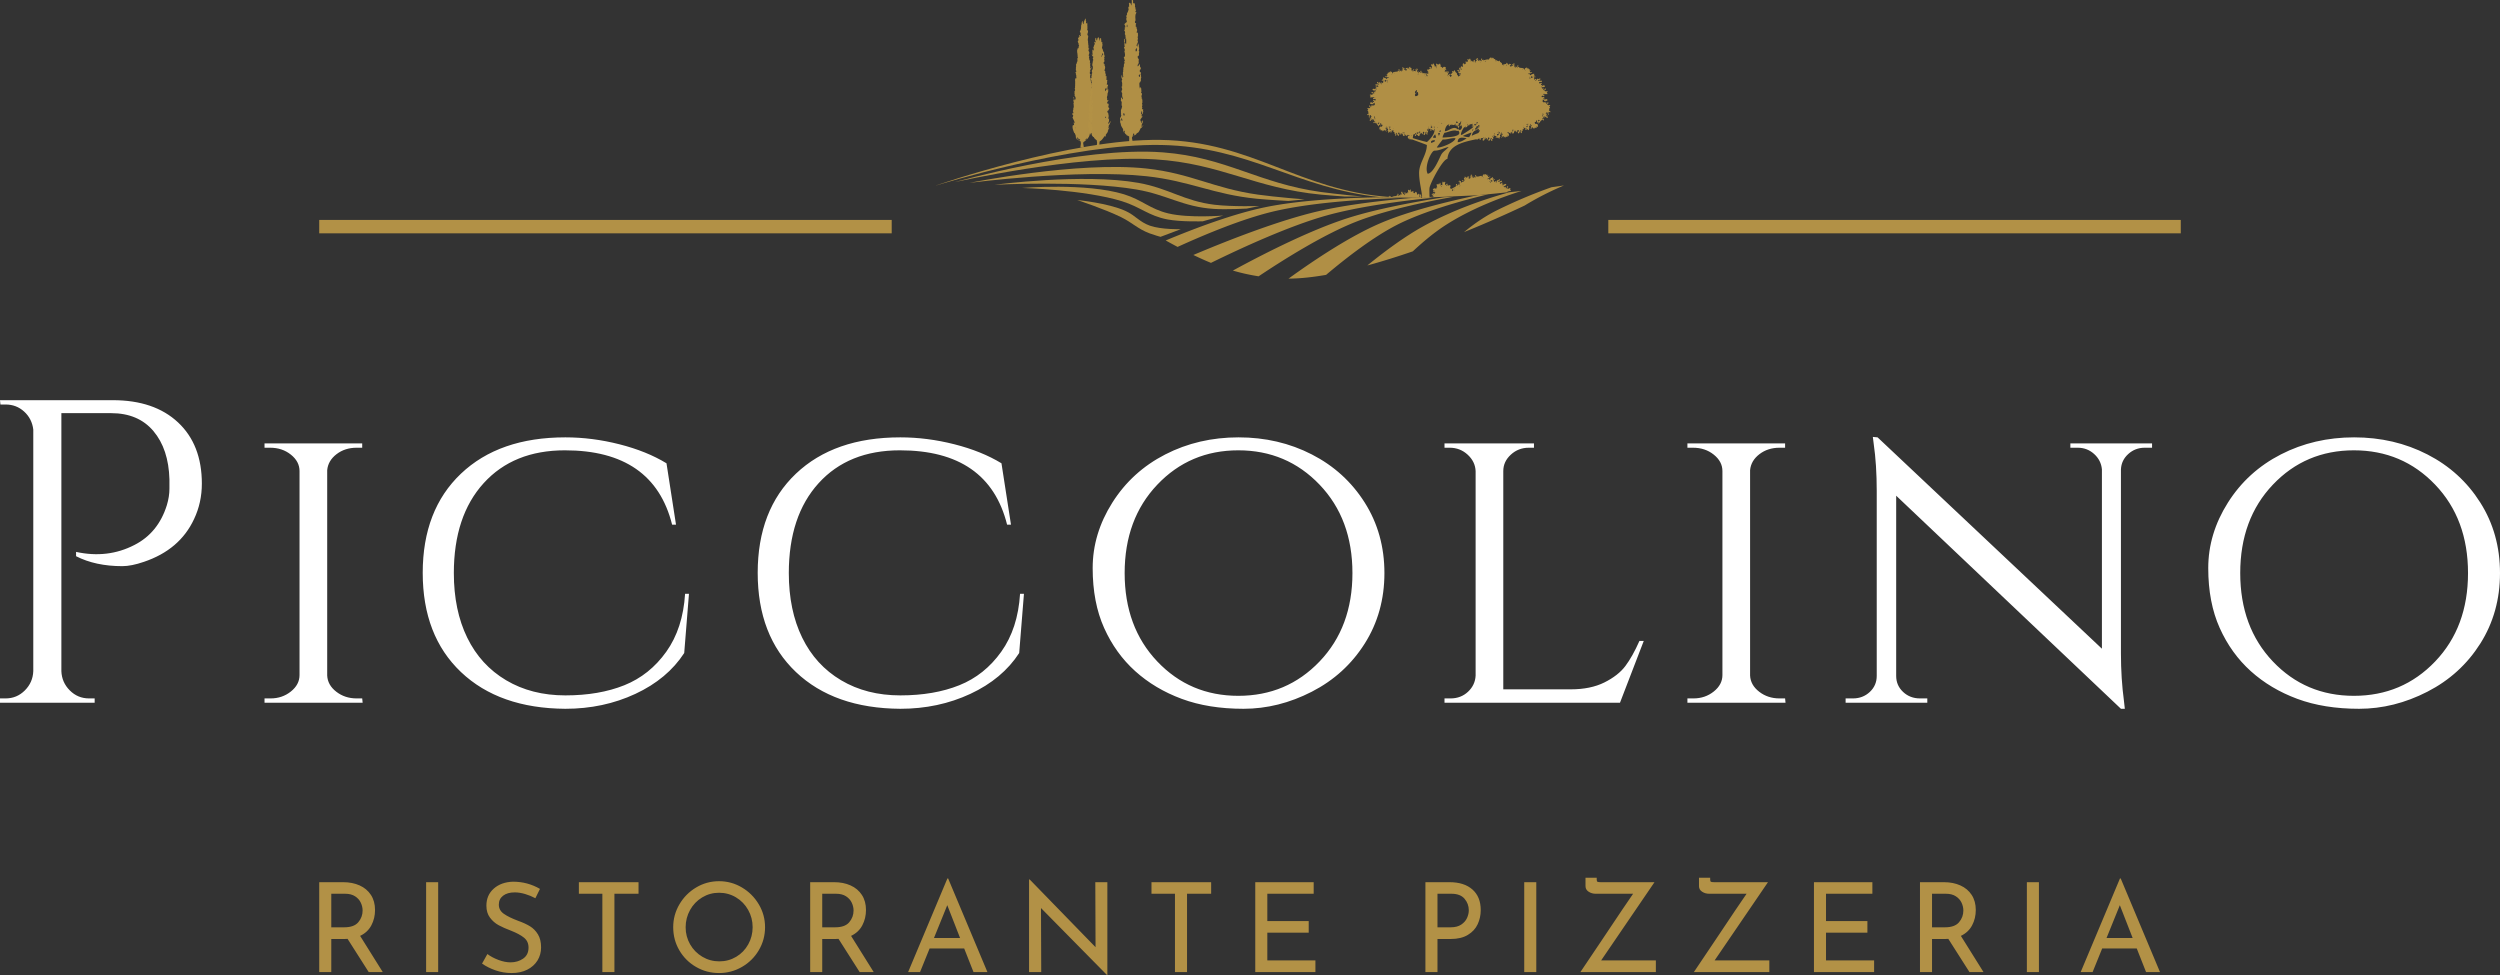 <svg viewBox="356.64 160.394 436.706 170.323" width="5000" height="1950.082" xmlns="http://www.w3.org/2000/svg" xmlns:xlink="http://www.w3.org/1999/xlink" preserveAspectRatio="none"><rect x="356.64" y="160.394" width="436.706" height="170.323" fill="#333333" stroke="none"/><defs></defs><style>.a6izo4zJpcolor {fill:#B29146;fill-opacity:1;}.aD6z1nYkhcolor {fill:#FFFFFF;fill-opacity:1;}.aR9TavoXYfillColor {fill:#B29146;fill-opacity:1;}.asr1BtIxlfillColor {fill:#B29146;fill-opacity:1;}.ayW9hbS1MJcolors-0 {fill:#B29146;fill-opacity:0.98;}.icon2 {fill:#434343;fill-opacity:1;}.icon3 {fill:#808080;fill-opacity:1;}.icon3-str {stroke:#808080;stroke-opacity:1;}.icon4 {fill:#161616;fill-opacity:0.98;}.icon5 {fill:#353535;fill-opacity:1;}.icon6 {fill:#5F5F5F;fill-opacity:1;}.icon7 {fill:#949494;fill-opacity:0.98;}.icon8 {fill:#B2B2B2;fill-opacity:1;}.shapeStroke-str {stroke:#E3E3E3;stroke-opacity:1;}</style><g opacity="1" transform="rotate(0 412.403 313.716)">
<svg width="321.548" height="17" x="412.403" y="313.716" version="1.1" preserveAspectRatio="none" viewBox="4.16 -30.36 592.4 31.32">
  <g transform="matrix(1 0 0 1 0 0)" class="a6izo4zJpcolor"><path id="id-6izo4zJp19" d="M24.60 0L20.08 0L13.28-10.68Q12.96-10.64 12.32-10.64L12.32-10.64L8.04-10.64L8.04 0L4.16 0L4.16-28.92L11.88-28.92Q14.84-28.92 17.16-27.88Q19.48-26.84 20.80-24.82Q22.12-22.80 22.12-19.96L22.12-19.96Q22.12-17.28 20.94-15.04Q19.76-12.80 17.32-11.64L17.32-11.64L24.60 0ZM12.24-14.40Q15.36-14.40 16.74-16.04Q18.12-17.68 18.12-19.80L18.12-19.80Q18.12-21.08 17.54-22.32Q16.96-23.56 15.70-24.38Q14.44-25.20 12.52-25.20L12.52-25.20L8.04-25.20L8.04-14.40L12.24-14.40Z M38.56-28.92L42.44-28.92L42.44 0L38.56 0L38.56-28.92Z M73.72-23.76Q72.16-24.60 70.40-25.12Q68.64-25.64 67.08-25.64L67.08-25.64Q64.72-25.64 63.34-24.58Q61.96-23.52 61.96-21.68L61.96-21.68Q61.96-19.88 63.58-18.74Q65.20-17.60 68.20-16.48L68.20-16.48Q70.44-15.68 71.98-14.74Q73.52-13.80 74.54-12.14Q75.56-10.48 75.56-7.92L75.56-7.92Q75.56-5.60 74.40-3.72Q73.24-1.84 71.10-0.76Q68.96 0.32 66.08 0.32L66.08 0.32Q63.40 0.32 60.92-0.54Q58.44-1.40 56.56-2.72L56.56-2.72L58.28-5.80Q59.76-4.68 61.84-3.90Q63.92-3.12 65.72-3.12L65.72-3.12Q68.04-3.12 69.78-4.32Q71.52-5.52 71.52-7.88L71.52-7.88Q71.52-9.88 70.06-11.06Q68.60-12.24 65.96-13.28L65.96-13.28Q63.52-14.20 61.90-15.08Q60.28-15.96 59.12-17.50Q57.96-19.04 57.96-21.36L57.96-21.36Q57.96-24.76 60.34-26.86Q62.72-28.96 66.52-29.08L66.52-29.08Q71.20-29.08 75.20-26.76L75.20-26.76L73.72-23.76Z M87.72-28.92L106.92-28.92L106.92-25.20L99.16-25.20L99.16 0L95.28 0L95.28-25.20L87.72-25.20L87.72-28.92Z M118.08-14.44Q118.08-18.40 120.08-21.80Q122.08-25.20 125.46-27.22Q128.84-29.24 132.84-29.24L132.84-29.24Q136.80-29.24 140.20-27.22Q143.60-25.20 145.62-21.80Q147.64-18.40 147.64-14.44L147.64-14.44Q147.64-10.44 145.64-7.04Q143.64-3.64 140.22-1.66Q136.80 0.32 132.84 0.32L132.84 0.32Q128.84 0.32 125.44-1.64Q122.04-3.60 120.06-6.98Q118.08-10.36 118.08-14.44L118.08-14.44ZM122.08-14.40Q122.08-11.44 123.52-8.92Q124.96-6.40 127.46-4.92Q129.96-3.44 132.92-3.44L132.92-3.44Q135.88-3.44 138.34-4.90Q140.80-6.36 142.22-8.90Q143.64-11.44 143.64-14.44L143.64-14.44Q143.64-17.44 142.20-20Q140.76-22.56 138.28-24.04Q135.80-25.52 132.84-25.52L132.84-25.52Q129.88-25.52 127.40-24.02Q124.92-22.52 123.50-19.96Q122.08-17.40 122.08-14.40L122.08-14.40Z M182.60 0L178.08 0L171.28-10.68Q170.96-10.64 170.32-10.64L170.32-10.64L166.04-10.64L166.04 0L162.16 0L162.16-28.92L169.88-28.92Q172.84-28.92 175.16-27.88Q177.48-26.84 178.80-24.82Q180.12-22.80 180.12-19.96L180.12-19.96Q180.12-17.28 178.94-15.04Q177.76-12.80 175.32-11.64L175.32-11.64L182.60 0ZM170.24-14.40Q173.36-14.40 174.74-16.04Q176.12-17.68 176.12-19.80L176.12-19.80Q176.12-21.08 175.54-22.32Q174.96-23.56 173.70-24.38Q172.44-25.20 170.52-25.20L170.52-25.20L166.04-25.20L166.04-14.40L170.24-14.40Z M214.72 0L211.72-7.60L200.60-7.60L197.52 0L193.68 0L206.32-30.12L206.56-30.12L219.20 0L214.72 0ZM202-10.96L210.40-10.96L206.28-21.52L202-10.96Z M253.92-28.92L257.80-28.92L257.80 0.96L257.68 0.96L236.44-20.60L236.52 0L232.60 0L232.60-29.80L232.80-29.80L254-8L253.92-28.92Z M272-28.92L291.20-28.92L291.20-25.20L283.44-25.20L283.44 0L279.56 0L279.56-25.20L272-25.20L272-28.92Z M305.40-28.92L324.20-28.92L324.20-25.20L309.28-25.20L309.28-16.40L322.60-16.40L322.60-12.68L309.28-12.68L309.28-3.76L324.76-3.76L324.76 0L305.40 0L305.40-28.92Z M367.92-28.92Q372.64-28.92 375.30-26.56Q377.96-24.20 377.96-19.96L377.96-19.96Q377.96-17.52 376.98-15.40Q376-13.28 373.82-11.96Q371.64-10.64 368.32-10.64L368.32-10.64L364.04-10.64L364.04 0L360.16 0L360.16-28.92L367.92-28.92ZM368.32-14.40Q370.40-14.40 371.70-15.28Q373-16.16 373.56-17.42Q374.12-18.68 374.12-19.88L374.12-19.88Q374.12-21.96 372.76-23.58Q371.40-25.20 368.52-25.20L368.52-25.20L364.04-25.20L364.04-14.40L368.32-14.40Z M391.96-28.92L395.84-28.92L395.84 0L391.96 0L391.96-28.92Z M416.72-3.76L434.32-3.76L434.32 0L410.04 0L416.84-10.12Q425-22.36 427-25.20L427-25.20L414.96-25.20Q413.68-25.20 412.68-25.86Q411.68-26.52 411.68-27.64L411.68-27.64L411.68-30.36L415.28-30.36L415.28-29.84Q415.28-29.20 415.52-29.06Q415.76-28.92 416.56-28.92L416.56-28.92L433.88-28.92L416.72-3.76Z M453.24-3.76L470.84-3.76L470.84 0L446.56 0L453.36-10.12Q461.52-22.36 463.52-25.20L463.52-25.20L451.48-25.20Q450.20-25.20 449.20-25.86Q448.20-26.52 448.20-27.64L448.20-27.64L448.20-30.36L451.80-30.36L451.80-29.84Q451.80-29.20 452.04-29.06Q452.28-28.92 453.08-28.92L453.08-28.92L470.40-28.92L453.24-3.76Z M485.20-28.92L504.00-28.92L504.00-25.20L489.08-25.20L489.08-16.40L502.40-16.40L502.40-12.68L489.08-12.68L489.08-3.76L504.56-3.76L504.56 0L485.20 0L485.20-28.92Z M539.76 0L535.24 0L528.44-10.68Q528.12-10.64 527.48-10.64L527.48-10.64L523.20-10.64L523.20 0L519.32 0L519.32-28.92L527.04-28.92Q530-28.92 532.32-27.88Q534.64-26.84 535.96-24.82Q537.28-22.80 537.28-19.96L537.28-19.96Q537.28-17.28 536.10-15.04Q534.92-12.80 532.48-11.64L532.48-11.64L539.76 0ZM527.40-14.40Q530.52-14.40 531.90-16.04Q533.28-17.68 533.28-19.80L533.28-19.80Q533.28-21.08 532.70-22.32Q532.12-23.56 530.86-24.38Q529.60-25.20 527.68-25.20L527.68-25.20L523.20-25.20L523.20-14.40L527.40-14.40Z M553.72-28.92L557.60-28.92L557.60 0L553.72 0L553.72-28.92Z M592.08 0L589.08-7.60L577.96-7.60L574.88 0L571.04 0L583.68-30.12L583.92-30.12L596.56 0L592.08 0ZM579.36-10.96L587.76-10.96L583.64-21.52L579.36-10.96Z"/></g>
</svg>
</g><g opacity="1" transform="rotate(0 412.403 198.809)">
<svg width="100" height="2.345" x="412.403" y="198.809" version="1.1" preserveAspectRatio="none" viewBox="0 0 100 2.345">
  <defs><rect x="0" y="0" width="100" height="2.345" rx="0px" ry="0px" id="id-sr1BtIxl"></rect></defs><use class="asr1BtIxlfillColor shapeStroke-str" style="stroke-width:0;" xlink:href="#id-sr1BtIxl"></use>
</svg>
</g><g opacity="1" transform="rotate(0 637.584 198.809)">
<svg width="100" height="2.345" x="637.584" y="198.809" version="1.1" preserveAspectRatio="none" viewBox="0 0 100 2.345">
  <defs><rect x="0" y="0" width="100" height="2.345" rx="0px" ry="0px" id="id-R9TavoXY"></rect></defs><use class="aR9TavoXYfillColor shapeStroke-str" style="stroke-width:0;" xlink:href="#id-R9TavoXY"></use>
</svg>
</g><g opacity="1" transform="rotate(0 356.64 230.299)">
<svg width="436.706" height="53.908" x="356.64" y="230.299" version="1.1" preserveAspectRatio="none" viewBox="2.4 -28 231.36 28.56">
  <g transform="matrix(1 0 0 1 0 0)" class="aD6z1nYkhcolor"><path id="id-D6z1nYkh9" d="M21.08-20.28L21.08-20.28Q21.08-18.52 20.36-17L20.36-17Q19.04-14.16 15.72-13.04L15.72-13.04Q14.56-12.64 13.72-12.64L13.72-12.64Q11.24-12.64 9.44-13.56L9.44-13.56L9.44-13.96Q12.36-13.32 14.84-14.60L14.84-14.60Q17.04-15.72 17.84-18.28L17.84-18.28Q18.08-19.08 18.08-19.80Q18.08-20.52 18.08-20.68L18.08-20.68Q18-23.48 16.60-25.14Q15.20-26.80 12.68-26.80L12.68-26.80L8.08-26.80L8.08-2.92Q8.12-1.88 8.86-1.14Q9.60-0.40 10.64-0.40L10.64-0.40L11.16-0.40L11.16 0L2.40 0L2.40-0.40L2.92-0.40Q3.96-0.40 4.70-1.14Q5.44-1.88 5.48-2.92L5.48-2.92L5.48-25.28Q5.36-26.28 4.64-26.94Q3.92-27.60 2.92-27.60L2.92-27.60L2.44-27.60L2.40-28L12.84-28Q16.68-28 18.88-25.94Q21.08-23.88 21.08-20.28Z M26.88-0.40L27.44-0.40Q28.52-0.40 29.32-1.04Q30.12-1.68 30.12-2.56L30.12-2.56L30.12-21.44Q30.12-22.32 29.32-22.96Q28.52-23.60 27.40-23.60L27.40-23.60L26.88-23.60L26.88-24L35.92-24L35.92-23.60L35.40-23.60Q34.32-23.60 33.54-23Q32.76-22.40 32.68-21.52L32.68-21.52L32.68-2.52Q32.72-1.64 33.52-1.02Q34.32-0.40 35.40-0.40L35.40-0.40L35.92-0.40L35.96 0L26.88 0L26.88-0.40Z M54.72 0.56Q48.60 0.52 45.06-2.84Q41.52-6.20 41.52-12.02Q41.52-17.84 45.06-21.20Q48.60-24.56 54.72-24.56L54.72-24.56Q57.20-24.56 59.72-23.92Q62.24-23.28 64.08-22.16L64.08-22.16L64.96-16.48L64.60-16.48Q62.88-23.36 54.68-23.36L54.68-23.36Q49.92-23.36 47.16-20.32Q44.40-17.28 44.40-12L44.40-12Q44.40-8.56 45.64-6.02Q46.88-3.48 49.24-2.08L49.24-2.08Q51.60-0.68 54.72-0.68Q57.84-0.68 60.18-1.62Q62.52-2.56 64.06-4.72Q65.60-6.88 65.80-10.08L65.80-10.08L66.16-10.08L65.72-4.60Q64.16-2.20 61.20-0.82Q58.24 0.56 54.72 0.56L54.72 0.56Z M85.72 0.56Q79.60 0.52 76.06-2.84Q72.52-6.20 72.52-12.02Q72.52-17.84 76.06-21.20Q79.60-24.56 85.72-24.56L85.72-24.56Q88.20-24.56 90.72-23.92Q93.24-23.28 95.08-22.16L95.08-22.16L95.96-16.48L95.60-16.48Q93.88-23.36 85.68-23.36L85.68-23.36Q80.92-23.36 78.16-20.32Q75.40-17.28 75.40-12L75.40-12Q75.40-8.56 76.64-6.02Q77.88-3.48 80.24-2.08L80.24-2.08Q82.60-0.68 85.72-0.68Q88.84-0.68 91.18-1.62Q93.52-2.56 95.06-4.72Q96.60-6.88 96.80-10.08L96.80-10.08L97.16-10.08L96.72-4.60Q95.16-2.20 92.20-0.82Q89.24 0.56 85.72 0.56L85.72 0.56Z M110.24-22.98Q113.32-24.56 117.02-24.56Q120.72-24.56 123.80-22.98Q126.88-21.40 128.70-18.52Q130.52-15.64 130.52-12Q130.52-8.36 128.70-5.48Q126.88-2.60 123.80-1.02Q120.72 0.56 117.48 0.56Q114.24 0.56 111.76-0.36Q109.28-1.28 107.46-2.92Q105.64-4.56 104.58-6.92Q103.52-9.28 103.52-12.46Q103.52-15.64 105.34-18.52Q107.16-21.40 110.24-22.98ZM109.50-3.82Q112.52-0.64 117-0.64Q121.48-0.64 124.52-3.82Q127.56-7 127.56-12Q127.56-17 124.52-20.18Q121.48-23.36 117-23.36Q112.52-23.36 109.50-20.18Q106.48-17 106.48-12Q106.48-7 109.50-3.82Z M136.08-0.40L136.64-0.40Q137.60-0.40 138.26-1.02Q138.92-1.64 138.96-2.52L138.96-2.52L138.96-21.44Q138.92-22.32 138.22-22.96Q137.52-23.60 136.56-23.60L136.56-23.60L136.08-23.60L136.08-24L144.36-24L144.36-23.60L143.88-23.60Q142.92-23.60 142.22-22.96Q141.52-22.32 141.52-21.44L141.52-21.44L141.52-1.24L147.76-1.24Q149.60-1.24 150.88-1.88Q152.16-2.52 152.82-3.40Q153.48-4.28 154.12-5.72L154.12-5.72L154.52-5.72L152.32 0L136.08 0L136.08-0.40Z M158.56-0.40L159.12-0.40Q160.20-0.40 161.00-1.04Q161.80-1.68 161.80-2.56L161.80-2.56L161.80-21.44Q161.80-22.32 161.00-22.96Q160.20-23.60 159.08-23.60L159.08-23.60L158.56-23.60L158.56-24L167.60-24L167.60-23.60L167.08-23.60Q166-23.60 165.22-23Q164.44-22.40 164.36-21.52L164.36-21.52L164.36-2.52Q164.40-1.64 165.20-1.02Q166-0.40 167.08-0.40L167.08-0.40L167.60-0.40L167.64 0L158.56 0L158.56-0.40Z M201.56-23.60L200.88-23.60Q200.00-23.60 199.36-23.02Q198.72-22.44 198.68-21.60L198.68-21.60L198.68-4.56Q198.68-2.24 198.96-0.16L198.96-0.16L199.04 0.56L198.68 0.56L177.88-19.16L177.88-2.48Q177.88-1.60 178.52-1Q179.16-0.40 180.08-0.40L180.08-0.40L180.76-0.40L180.76 0L173.20 0L173.20-0.40L173.88-0.40Q174.80-0.40 175.44-1Q176.08-1.60 176.08-2.48L176.08-2.48L176.08-19.60Q176.08-22.04 175.80-23.96L175.80-23.96L175.72-24.60L176.16-24.56L196.92-5L196.92-21.60Q196.84-22.44 196.20-23.02Q195.56-23.60 194.68-23.60L194.68-23.60L194.00-23.60L194.00-24L201.56-24L201.56-23.60Z M213.48-22.98Q216.56-24.56 220.26-24.56Q223.96-24.56 227.04-22.98Q230.12-21.40 231.94-18.52Q233.76-15.64 233.76-12Q233.76-8.36 231.94-5.48Q230.12-2.60 227.04-1.02Q223.96 0.56 220.72 0.56Q217.48 0.56 215-0.36Q212.52-1.28 210.70-2.92Q208.88-4.56 207.82-6.92Q206.76-9.28 206.76-12.46Q206.76-15.64 208.58-18.52Q210.40-21.40 213.48-22.98ZM212.74-3.82Q215.76-0.64 220.24-0.64Q224.72-0.64 227.76-3.82Q230.80-7 230.80-12Q230.80-17 227.76-20.18Q224.72-23.36 220.24-23.36Q215.76-23.36 212.74-20.18Q209.72-17 209.72-12Q209.72-7 212.74-3.82Z"/></g>
</svg>
</g><g opacity="1" transform="rotate(0 520.151 160.394)">
<svg width="109.685" height="48.674" x="520.151" y="160.394" version="1.1" preserveAspectRatio="none" viewBox="56.693 182.835 453.543 201.259">
  <g transform="matrix(1 0 0 1 0 0)"><g><path d="M384.492 275.581c-.054-.094-.064-.241-.1-.363-.045-.151-.004-.249-.047-.402a2.722 2.722 0 0 0-.293-.653c-.189.023-.356.077-.333.246.019.137.181.143.228.273a.354.354 0 0 1-.064.346c.103-.005.202.003.275.089.172.203.215.472.046.677-.066.082-.197.054-.223.156-.023.089.018.151.078.22.097.113.283-.027.373.092.074.098-.057.227.031.313.086.083.186.04.305.03.248-.023.454-.084.559-.308-.307-.247-.757-.339-1.051-.403.066-.109.132-.224.216-.313zm-9.528-28.264c-.132.03-.271.09-.375.153-.162.099-.165.402-.163.64.156-.272.336-.536.538-.793zm-.628 6.272h-.434a.535.535 0 0 0 .334.068l.1-.068zm-1.193 14.503c.098-.01.206-.027.279.039.167.153.066.348.145.558.049.127.009.297.144.317a.204.204 0 0 0 .221-.122c.038-.081.015-.149-.027-.227-.061-.111-.246-.043-.28-.165-.045-.154.29-.132.291-.292 0-.112-.068-.166-.142-.252-.091-.108-.203-.104-.295-.211-.076-.088-.153-.144-.146-.26.013-.18.39-.045.408-.224.02-.207-.297-.281-.495-.211-.224.079-.103.348-.159.576.042.176.092.348.056.474zm3.047 3.362c-.149.034-.277.095-.339.191-.111.173-.264.443-.073.523.144.061.229-.23.367-.157.196.282-.078.443.045.558.141.129.327-.078.432-.238.096-.146-.042-.303.064-.442.078-.102.188-.085.28-.176.154-.154-.073-.263-.38-.28a.636.636 0 0 1-.396.021zm8.405 2.771c.006.094-.017.186.036.279.089.16.137.365.318.353.105-.004.148-.094.163-.203-.217-.079-.341-.305-.517-.429zm2.242 1.358c-.153.224.07.249.309.311a.892.892 0 0 1-.309-.311zm7.021 2.868c.039.099.088.199.144.297l.28-.152-.122-.21-.302.065zm1.288.537c-.112-.139-.211-.203-.231-.327-.057-.278-.12-.418-.249-.334-.125.078-.028.244-.125.357-.186.1-.257.138-.26.228-.006.144.14.171.261.245.218-.03.416-.085.604-.169zm-1.716-.228c.186.11.295.097.41.06-.117-.171-.181-.254-.311-.261-.105.075-.105.133-.099.201zm-10.714-36.914c-.184 0-.388-.058-.466.106-.077.153.137.278.291.346.139-.03.223-.103.34-.136a.399.399 0 0 0-.165-.316zm-.931-.995c-.039-.098.048-.196-.029-.269-.067-.063-.142-.057-.232-.039-.147.03-.114.258-.261.279-.123.016-.174-.161-.292-.125-.114.034-.126.141-.174.249-.1.227-.146.434 0 .635.202.276.774.324.882 0 .036-.106-.054-.19 0-.288.411-.292 1.385.412 1.281.002a.6.6 0 0 0-.23-.341c-.146.059-.198.162-.323.186-.265.049-.523-.043-.622-.289zm1.51-1.439c.107.089.223.155.365.118l-.365-.118zm2.551-2.621c.123-.027.221-.081.245-.194.019-.087-.024-.174-.095-.257a.492.492 0 0 0-.153.313l.003.138zm1.408-1.476c.2.197.39.508.493.595.085-.289-.139-.373-.205-.55-.094-.004-.194-.007-.288-.045zm9.689-2.502l-.209-.066c.132.141.175.172.222.193l-.013-.127zm1.692-.857c.061.229.11.271.169.333.082-.02.185-.023.218-.104.066-.166-.211-.154-.387-.229zm70.629-2.836c-.178.076-.462.065-.394.233.033.083.14.086.222.108.172-.228.17-.285.172-.341zm-.171.621c-.25.209-.447.365-.651.541.18.011.407-.04.591-.078l.06-.463zm1.9.254c.172.011.198-.026.213-.068l-.213.068zm9.894 2.555c-.096.039-.198.041-.295.046-.068.18-.296.267-.294.489.19-.017.383-.333.589-.535zm1.437 1.508c-.008-.279-.074-.375-.154-.461-.07.084-.115.174-.097.262.025.116.125.171.251.199zm2.605 2.675l-.372.12c.145.037.262-.029.372-.12zm1.543 1.47c-.103.25-.367.346-.635.293-.127-.024-.182-.128-.234-.236-.222.153-.289.238-.33.396-.107.419.887-.301 1.168-.092.194.19.101.275.138.384.11.33.695.283.901 0 .15-.204.103-.416 0-.648-.049-.11-.061-.22-.178-.255-.121-.036-.172.145-.297.128-.151-.021-.117-.255-.267-.285-.091-.019-.169-.025-.238.039-.078.075.012.176-.028.276zm-.952 1.016a.401.401 0 0 0-.168.322c.119.035.204.11.347.14.158-.069.376-.196.298-.353-.08-.168-.288-.109-.477-.109zm-74.567-2.818c-.227.132-.503.02-.654.157.197.098.278.227.335.424.132.235.267.266.386.276.184.018.283-.069.469-.077-.204-.058-.458-.055-.445-.279a.406.406 0 0 1 .158-.299c-.096-.065-.195-.12-.249-.202zm36.268 35.389c.148-.057.172-.213.321-.27.166-.062.281.125.447.061.175-.066.181-.3.114-.473-.065-.165-.286-.081-.452-.018-.148.056-.115.253-.262.31-.185.07-.312-.008-.501.023-.123.12-.28.316-.149.434.134.128.307-.001.482-.067zm12.849 7.973c.224-.04.452-.044.344-.243-.057-.104-.138-.144-.254-.17-.15-.033-.26.006-.38.102-.087.07-.147.125-.16.236-.027.215.233.113.45.075zm2.977.161c-.152-.224-.084-.494.109-.685.189-.189.485.07.675-.116.132-.315-.038-.295-.099-.399-.111-.185.124-.357.027-.549-.188-.37-.617.356-.767.742-.058.151-.025.255-.084.405-.077.193-.092.458-.299.439-.116-.009-.135-.133-.247-.165-.338-.094-.624.413-.503.741.087.238.291.317.541.362.12.022.218.073.313-.004.098-.078-.026-.222.059-.315.103-.113.278.046.388-.061.067-.065.115-.125.101-.216-.019-.107-.152-.09-.214-.179zm-.262-1.592a1.721 1.721 0 0 1-.428.349c-.105.154-.064.213.017.223.183.029.251-.175.356-.329.052-.079.047-.162.055-.243zm.337-.766a1.18 1.18 0 0 1-.161.52c.096-.028.209-.022.276-.12.089-.131.008-.291-.115-.4zm11.459-.655c-.063-.204-.079-.207-.101-.205-.133.007-.198.092-.28.197.08.108.19.122.276.074l.105-.066zm-70.653-27.387c-.037-.149-.052-.377-.17-.388.113-.102.234-.226.28-.323.108-.223.095-.386.068-.632-.089-.836-2.025 1.135-1.374 1.673.146.12.318.07.433.218.246.32-.923.763-.536.884.118.036.372-.109.316.001-.445.357-.319.756-.144 1.112.392.797 2.217-.585 2.217-.585-.196-.739.077-2.539-.688-2.117-.36.199-.431 1.256-.581.876-.106-.27.247-.439.179-.719zm29.65 21.653c-.126-.046-.206-.149-.257-.286-.204-.065-.179-.188-.274-.256-.283-.203-.728.177-.728.526 0 .253.165.396.384.523.105.061.179.142.296.103.118-.041.053-.218.163-.277.136-.071.247.138.385.075.189-.273.061-.309.031-.408zm1.212-.654a.955.955 0 0 0-.236.179c.121-.051.199-.065.229-.151l.007-.028zm-3.826 2.424c-.37.151-.551.256-.877.24-.412-.018-.593-.623-.961-.439-.231.115-.114.499-.368.547-.245.048-.308-.228-.491-.389-.16.019-.31.059-.419.211-.198.272.174.748-.15.848-.253.08-.455-.087-.608-.302-.071-.103-.115-.173-.121-.297-.009-.249.564-.289.414-.489-.092-.121-.324.028-.373-.115-1.558.215-2.81 2.979-2.769 4.87 2.921-.133 5.564-3.596 8.546-1.939.333.184.439.472.815.535.157.027.253.027.41 0 .89-.158-.873-1.576-.313-2.279.126-.158.215-.236.384-.347 1.027-.677-.552 2.853.662 3.063 1.11.191 1.694-1.052 1.907-2.152-.116.051-.209.054-.257-.068-.083-.22.19-.353.15-.585a.734.734 0 0 0-.119-.296c-.255-.099-.258-.113-.229-.126-.499.006-1.405 1.105-1.5.534-.084-.521 1.333-.732.891-1.024-.126-.084-.245-.034-.373-.115-.269-.167.121-.237.517-.37.054-.405.306-.856.626-.809-.148-.296-.419.357-.723.303-.47-.082.598-.975.492-1.251-.345-.097-.462-.051-.617.027-.398.2-.11.823-.512 1.014-.183.088-.329.003-.516.085-.54.237.051 1.218-.506 1.416-.129.046-.218.007-.345.057-.368.143-.137.919-.528.859-.19-.03-.275-.142-.402-.285-.209-.236.038-.678-.269-.763-.232-.063-.331.284-.569.243-.134-.023-.234-.047-.309-.16-.153-.225.396-.259.461-.523.038-.16.043-.267-.018-.418-.177-.442-.617 1.009-.995.716l-.038-.027zm15.44.442l.305-.268c-.003-.315.209-.497.478-.545.358-.242.58-.475.768-.692-.234.06-.533.215-.715.336-.135.09-.169.194-.304.284-.173.114-.34.322-.499.19-.088-.074-.033-.186-.106-.276-.222-.268-.75-.016-.841.321-.066.244.054.425.234.605.086.086.136.184.258.175.126-.01.108-.196.231-.224l.191.094zm-5.455-1.09a4.242 4.242 0 0 0-.627.294c.253.151.438.366.58.215a.41.41 0 0 0 .106-.373l-.059-.136zm3.104.438c-.174.143-.479-.208-.799-.415-.254.139-.347.514-.573.39-.104-.058-.136-.137-.177-.244l-.365.187c-.029.299-.096.578-.373.716-.388.192-.772-.163-1.107.11-.069.169-.101.284-.148.396-.018.195-.025.379-.218.385-.242.28-.368.558-.622.477-.119-.038-.17-.106-.246-.204-.16-.211.056-.456-.103-.667-.28-.374.066 1.087-.403 1.127-.292.025-.361-.362-.655-.365-1.542 1.879-2.429 4.272-2.462 5.314l.46.427c3.414-2.036 6.379-4.018 8.557-5.696-.112.054-.224.127-.347.071-.125-.057-.215-.106-.258-.234-.088-.256.45-.15.582-.388a.602.602 0 0 0 .093-.408c-.057-.472-.86.816-1.148.437-.082-.109-.127-.189-.126-.325.005-.325.578-.096.756-.37.119-.184.196-.339.123-.544-.052-.151-.273-.154-.441-.177zm-.314-.747c.056.145.235.258.334.385.038-.17-.007-.243-.082-.33-.075-.086-.16-.091-.252-.055zm-4.002-.635a5.71 5.71 0 0 1-.491.375c.259.041.44-.154.491-.375zm-21.078 3.384c.128.262.314.325.54.308-.149-.207-.215-.246-.328-.299a.245.245 0 0 0-.212-.009zm2.94-3.125c-.11.077-.2.145-.259.222a.509.509 0 0 1 .253-.011c.233.049.422.165.567.323l.075-.2c-.16-.1-.244-.183-.299-.277a.75.75 0 0 1-.337-.057zm-1.605-.699c-.125.03-.096.239.001.438.029-.137.017-.268-.001-.438zm26.335 4.237a6.41 6.41 0 0 0-.273 1.286c.697.006 1.821.089 2.809-.009a.714.714 0 0 0-.039-.317c-.2-.657-1.844.634-1.775-.049.054-.525 1.478-.365 1.127-.761-.101-.113-.226-.096-.329-.205-.374-.398 1.065-.015 1.311-.501.068-.134.142-.224.107-.371-.072-.301-.503.262-.784.132-.492-.227 1.202-.953.712-1.183-.181-.085-.317-.073-.514-.032-.437.09-.32.766-.758.847-.201.038-.32-.082-.522-.05-.583.091-.269 1.191-.858 1.238-.085.009-.147-.012-.214-.025zm-31.16-.438c-.11-.177-.189-.46-.288-.746-.012.128-.043.235-.172.253-.114.016-.161-.101-.277-.105-.35-.017-.513.541-.322.834.139.211.355.243.609.232.123-.006.23.022.305-.073.076-.099-.075-.211-.015-.32l.16-.075zm1.516.714c-.012-.51-.013-1.051-.148-1.291-.086.06-.178.103-.248.209-.236.36.259.727.396 1.082zm-16.583 5.716c.145 0 .236-.123.305-.287-.218-.206-.263-.211-.305-.209v.496zm5.141-2.481l-.049.225c-.013.095-.002.149-.011.244.11-.08.276-.124.249-.279l-.189-.19zm1.211-.726c-.073.117-.141.23-.257.172-.094-.049-.075-.153-.153-.227-.285-.277-.593.171-.754.623.216.061.675.314.884.155.242-.183.541-.567.28-.723zm5.108-2.021c-.1.2-.204.394-.308.579-.056.587 1.025.948.838 1.62-.115.415-.638.459-.657.889-.017.336.556.534.34.793-.169.203-.43.173-.677.074-.116-.047-.19-.081-.264-.183-.145-.203.313-.548.078-.634-.142-.053-.255.199-.375.106-.107-.084-.064-.213-.034-.345.062-.278.615-.156.587-.439-.013-.15-.081-.244-.207-.329-.295-.195-.538.253-.718.556-.188.323.137.674-.116.951-.132.143-.486.065-.432.25.036.12.232.063.264.183.03.109-.035.18-.105.272-.237.313-.857.022-.947-.361-.049-.201 0-.345.116-.516.075-.111.18-.122.257-.233.246-.356.177-.928-.229-1.082a.547.547 0 0 0-.319-.039c-.383.062-.264.548-.358.921-.066.271.117.535-.106.707a.506.506 0 0 1-.375.105c-.404-.021-.102-.778-.484-.91-.118-.041-.205-.089-.32-.038-.114.051-.134.147-.184.261-.102.23.254.62.001.642-.218.02-.123-.371-.325-.456-.109-.044-.193-.077-.301-.031-.116.049-.157.139-.185.261-.033.143.076.22.089.365.049.583-.218 1.209-.805 1.268-.38.04-.52-.29-.516-.705a.53.53 0 0 1-.273.082c-.433.023-1.091-.273-.892-.655.158-.304.589.034.868-.166.424-.304.736-.949.338-1.287a.645.645 0 0 0-.398-.173c-.03.15-.034.315-.031.49.005.302.337.468.213.744-.171.383-.296-1.017-.678-.838-.196.325.262.842-.045.977a.52.52 0 0 1-.347.034c-.324-.063-.165-.746-.489-.684-.246.047-.319.279-.368.523-.094.455.727.492.716.956-.006.256.004.523-.238.614-.173.065-.301-.008-.465-.094-.441-.232.183-1.034-.271-1.243-.492-.227-.905.304-1.141.789.216.758-.683 1.939.132 2.199 5.926 1.893 9.861 2.723 9.861 2.723s6.094-5.138 5.453-9.276a4.294 4.294 0 0 1-.038-.417c-.134.196-.229.213-.309.322-.23.319.39.845.029 1.006-.176.077-.308.03-.493-.023-.306-.085-.342-.589-.645-.493-.23.072-.123.416-.345.511-.125.053-.222.086-.347.034-.252-.106.188-.432.098-.688-.054-.154-.108-.248-.244-.341-.391-.275.037 1.179-.44 1.138-.136-.012-.228-.033-.328-.125-.242-.222.314-.49.228-.804-.058-.211-.123-.371-.326-.456-.259-.108-.522.471-.677.24-.075-.113.055-.242-.034-.344-.073-.087-.159-.102-.272-.104-.321-.008-.22.449-.294.758-.06.249.16.568-.086.651-.118.04-.201.006-.32-.039-.41-.154.156-1.261-.246-1.089l-.079.046zm.755-1.545l-.246.493c.374-.164.594-.22.444-.39l-.198-.103zm2.052-1.268a1.415 1.415 0 0 0-.249-.144c-.052.249-.011.496.165.48.124-.009.172-.106.213-.221l-.129-.115zm30.382 2.601c-.356.49-.695.95-.784 1.48.197.042.338.146.338.146.409-.636.421-1.037.446-1.626zm4.081.833c-2.517.046-4.665 1.068-5.174 4.382 1.536-.782 3.155-1.388 4.759-2.026l1.216-1.786c-.245-.389-1.025.253-1.066-.15-.018-.195.182-.268.265-.42zm-27.497.494c-.554.089-1.045.337-1.297.649.28.19.439.311.715.311a.624.624 0 0 0 .582-.405v-.555zm11.647.414c-2.209-1.251-6.752.989-9.16 1.363-.416 1.089-1.262 2.209-1.231 3.417 1.944-.281 15.223-.123 11.395-4.976l-1.004.196zm10.362 1.111c-2.105.76-4.212 1.533-6.231 2.501 1.479.479 3.122.873 4.685.857.472-.947 1.585-2.281 1.546-3.358zm-23.941.347c.085.744.201 1.422.524 2.036.322-.614.543-1.27.769-1.879-.14-.163-.659-.195-1.293-.157zm-2.213.946c-.531.565-.998 1.201-1.432 1.842v.692l1.951-.005c.163-.792-.241-1.814-.519-2.529zm22.785 2.931c-2.782-.706-6.482-1.295-6.482 2.714 2.217.104 4.647-1.639 6.482-2.714zm-8.06-.069c-2.527-.529-6.502 1.221-9.221.85-1.451 1.885-2.985 3.742-4.302 5.722 1.807.926 12.95-3.352 13.523-6.572zm-15.941 1.414c-.468-.018-1.776.542-1.756 1.06v.865c1.176-.24 2.079-.72 2.821-1.23v-.695h-1.065zm10.985 4.838c-3.57.753-6.409 2.68-10.214 2.68-2.381 0-7.635 11.909-4.916 16.711 4.045-.458 8.099-10.504 9.657-13.605 1.232-2.456 3.846-3.668 5.473-5.786zm27.727-62.535l.269-.179c-.112.048-.217.089-.269.179zm-.785.56l.276-.201c-.259-.064-.242.088-.276.201zm-.64.543c.094-.117.2-.225.326-.316-.108-.125.017-.408-.135-.455-.202-.061-.261.249-.289.458a.484.484 0 0 0 .098.313zm-3.671.376l.05.386c.218-.262.186-.352.102-.404l-.152.018zm-4.391.124c.106-.106.101-.341.078-.603-.082.216-.125.426-.078.603zm-21.444 8.474c.248.151.261.092.202.039-.063-.057-.129-.051-.202-.039zm-5.842-4.378c.251-.04.363-.215.404-.446-.204-.029-.464.037-.665-.022l.261.468zm-7.034 5.574c.354.227.567.251.754.148a.541.541 0 0 0 .236-.218.456.456 0 0 0-.078-.287c-.237-.072-.62.058-1.028.221l.116.136zm-1.06.352c.123.107.259.15.409.097-.098-.066-.205-.116-.29-.188l-.119.091zm-.642-1.193l.161.398c.109-.1.098-.151.087-.207-.042-.177.069-.332.234-.43-.223-.086-.232.237-.405.242l-.077-.003zm-4.756-.524c.056.083.114.155.175.214-.008-.098-.027-.197.064-.218.126-.029.157.168.287.166.092-.001.165-.013.217-.088a.203.203 0 0 0 0-.255c-.084-.11-.218.009-.356.03-.157.023-.264.117-.387.151zm49.317 45.495l-.904.246c.16.095.326.164.452.108.163-.075.361-.211.452-.354zm19.091-4.685c.192.085.393.143.617.172.123-.075.271-.103.267-.252-.175-.167-.219-.178-.265-.231-.099-.115-.001-.284-.128-.365-.131-.085-.196.058-.269.218-.006.25-.107.316-.239.354l.017.104zm1.313-.55l-.308-.066-.125.215.287.155c.056-.1.107-.203.146-.304zm7.17-2.927a.915.915 0 0 1-.316.318c.245-.065.472-.09.347-.28l-.031-.038zm2.29-1.388c-.181.127-.305.358-.529.439.015.11.06.202.166.206.185.013.235-.197.326-.359.054-.096.03-.191.037-.286zm8.583-2.828a.65.65 0 0 1-.405-.022c-.313.017-.545.129-.387.286.092.092.206.076.285.18.107.142-.033.302.064.451.108.163.298.376.441.242.127-.116-.153-.281-.073-.433.261-.21.349.087.495.025.195-.082.04-.357-.075-.535-.063-.098-.194-.16-.345-.194zm3.111-3.433c-.036-.13.015-.304.057-.484-.057-.232.066-.508-.162-.588-.202-.071-.527.004-.505.216.018.182.403.045.416.229.008.118-.072.175-.149.265-.094.11-.209.106-.302.216-.075.087-.145.142-.144.257.001.164.342.142.297.298-.036.125-.225.055-.286.168-.043.079-.068.149-.028.231.043.09.126.139.225.124.138-.02.098-.194.147-.323.082-.215-.022-.414.149-.569.073-.067.185-.051.285-.04zm-1.219-14.809c.23.089.34.051.443 0h-.443zm-.641-6.405c.205.261.391.531.55.81.001-.243-.002-.552-.167-.653a1.335 1.335 0 0 0-.383-.157zm-94.176-11.719c-.123-.252-.246-.357-.332-.451l-.124.364c.163.037.319.072.456.087zm61.195-7.308c.072.022.14.064.204.13.151.155.116.407.063.647.548-.073 1.422-.638 1.37-.136-.054.525-1.478.366-1.127.76.148-.031.241-.143.407-.194.69-.213 1.287-.124 1.849.14.146-.243.214-.592.463-.483.176.077.228.207.313.379.088.176-.015.383-.041.552l.328.254c.126-.052.25-.152.389-.089.123.056.213.106.258.233.046.136-.082.17-.234.207.088.083.165.165.234.247.185-.146.365-.237.473-.094.082.109.128.189.125.325-.002.155-.131.184-.287.202.132.203.266.416.458.653l.272.356c.198-.278.138-.381.218-.476.085-.103.179-.125.312-.136.405-.035-.01.741.312.987.212-.342.125-.911.563-1.129.388-.192.772.163 1.106-.109.262-.213.027-.768.366-.782.266-.011.418.201.509.448a.599.599 0 0 1 .05.231.519.519 0 0 1 .214-.053c.323-.028.124.462.194.786.079-.172.246-.164.427-.109.078-.132.176-.132.289-.141.174-.015.308.102.385.265.024-.324-.538-.402-.377-.606.114-.145.288-.121.469-.078a.584.584 0 0 1 .321.204c.187-.111.38-.077.615-.029.623.126-.451.651-.897 1.255.17.011.364-.003.409.158.052.182-.215.285-.37.399a.519.519 0 0 1 .247.079c.093-.104.197-.196.317-.188.227-.014.282-.062.352.019.082.095.088.185.079.31.448-.077-.038-.444.096-.717.203-.415 1.185.23 1.171-.231-.009-.26-.322-.292-.391-.542-.051-.189-.083-.326 0-.503.18-.384 1.076.422 1.092 0 .011-.26-.55-.338-.389-.542.114-.145.288-.12.468-.078.328.078.506.405.449.735-.059.333-.767.213-.684.541.072.282.605.03.684.31.06.212-.31.315-.435.453a.47.47 0 0 1 .103.261c.094.062.208.067.332.058.28-.02.364-.676.545-.465.082.095.088.186.078.31-.021.277-.61.193-.546.465.045.188.209.238.389.309.432.167.721-.739 1.093-.464.123.09.234.158.234.31 0 .15-.305.176-.234.309.059.11.189.1.313.078.255-.047.22-.362.234-.619.013-.248-.177-.371-.156-.619.01-.124.004-.209.078-.309a.426.426 0 0 1 .605-.078c.106.085.133.176.156.309.045.266-.357.353-.312.62.067.405 1.124-.087 1.014.31-.041.146-.237.158-.234.309.004.243.382.039.624.078.91.143 2.946.228 2.635.629.446.159.272.512.507.686a.696.696 0 0 0 .271.135c-.124-.755.42-1.289 1.094-1.45.259-.062.525-.213.682 0 .075.1.076.185.078.309.006.264-.314.337-.312.601.006.466.592-.917.995-.678.251.149.078.504.312.678a.698.698 0 0 0 .469.155c.193 0 .28-.196.469-.155.347.077-.542.429-.469.773.084.396 1.045.074.937.464-.064.228-.364.177-.469.387a.719.719 0 0 0-.079.309c-.05.684 1.952.064 1.64.677-.241.471-1.513-.185-1.328.309.053.141.177.169.235.31.205.504-1.001-.365-1.406 0-.112.102-.213.16-.234.31-.041.305.566-.066.781.155.103.024.169.032.235.097.132.13.139.265.156.446.201.035.268.189.469.231.577.123.681-1.015 1.248-.85.132.038.181.121.313.155.382.099.655-.664.936-.387.136.134.138.274.156.464.029.313-.432.528-.234.774.151.186.435-.037.604.135.096.097.162.175.156.31-.011.271-.475-.021-.682.155a.598.598 0 0 0-.234.348c-.118.461 1.097-.457 1.229 0 .037.131.051.222 0 .348-.123.303-.573-.115-.839.077-.177.129-.305.247-.312.465-.009.278.631.315.469.542-.079.11-.248.036-.312.154-.056.1-.04.184 0 .291.099.276.446.077.749.013.109-.199.174-.43.383-.361.241.126.288.142.331.194.08.095.077.185.077.309-.105.264-.122.329-.174.407-.139.207-.628-.095-.624.154.001.103.128.141.196.202l.213.011c.768.047.638-1.299 1.404-1.373.432-.042.662.426 1.073.29.322-.106.303-.707.624-.599.252.084.318.336.313.599-.002.124-.009.206-.079.309-.14.207-.628-.094-.624.155.002.151.28.165.234.309-.04.129-.178.134-.313.154-.283.043-.366-.512-.624-.386-.136.067-.199.163-.234.31-.078.343.43.408.781.464.373.059.587-.367.937-.232.181.071.235.427.391.309.1-.075-.025-.236.078-.309.093-.066.183-.031.292 0 .381.11.327.785 0 1.006-.172.116-.324.123-.527.078-.133-.03-.18-.123-.312-.155-.423-.101-.937.169-.937.6 0 .124.015.201.078.309.195.333.61.049.995 0 .279-.035.463-.299.703-.154.13.078.186.166.234.309.126.382-.695.373-.682.775.004.124-.011.221.079.309.089.089.186.072.312.078.252.011.493-.458.605-.232.096.195-.306.247-.313.463-.003.118-.004.208.079.291.088.089.188.095.312.077.146-.02.179-.149.312-.213.53-.256 1.217-.231 1.483.29.338.662-.979.976-1.717.852-.19-.033-.303-.253-.469-.155-.11.065-.065.198-.141.292.121.24.225.486.308.739.349-.14.388-.505.692-.491.378.019-.601.514-.595.827.326.366.713-.477.986-.208a.505.505 0 0 1 .155.31c.057.321-.642.419-.469.696.133.211.377.196.626.155.461-.077.202-.849.643-1.006.243-.087.492-.192.663 0 .123.137.101.282.079.465-.061.492-1.039.201-1.074.696-.037.537.612.728 1.152.775.31.027.488-.259.781-.156.183.066.31.134.389.31.158.346-.626.373-.624.754.003.327.444.372.469.697a.678.678 0 0 1-.077.366h-1.689c-.561-.315-.941-.243-1.286 0-.064.12-.073.197-.093.269.145.106.202.391.343.284.1-.075-.023-.237.079-.309.093-.066.183-.032.292 0 .38.108.328.785 0 1.006-.171.115-.324.123-.526.077-.133-.03-.18-.124-.313-.154-.423-.101-.937.167-.937.599 0 .125.015.203.078.309.196.332.611.049.996 0 .279-.034.462-.299.702-.154a.49.49 0 0 1 .235.31c.125.38-.696.373-.683.773.004.125-.011.222.078.31.089.087.187.072.313.077.252.011.493-.457.605-.232.097.196-.306.247-.312.465-.004.117-.005.206.078.29.088.089.188.094.312.077.146-.021.179-.149.312-.213.531-.254 1.217-.23 1.484.291.338.661-.979.976-1.718.851-.19-.032-.303-.253-.468-.154-.116.07-.06.215-.156.31-.27.268.034-.73-.292-.929-.26-.158-.728-.297-.781 0-.022.122.082.185.078.309-.003.163-.129.226-.156.387-.063.387.07.697.39.928.363.263.735.169 1.151 0 .283-.113.32-.478.625-.464.387.02-.652.541-.592.851a.888.888 0 0 1 .336.065c.222-.146.46-.48.646-.296a.5.5 0 0 1 .156.309c.026.149-.11.251-.245.343.17.142.342.307.512.471.31-.175.133-.825.533-.968.243-.086.491-.191.664 0 .123.137.1.282.078.465-.061.492-1.039.201-1.073.696l.203.18c.222.189.425.365.605.545a3.2 3.2 0 0 0 .344.049c.309.025.488-.26.78-.156.183.065.31.134.39.31.158.347-.628.373-.624.753.003.327.445.372.469.697a.67.67 0 0 1-.077.366h-.364a3.944 3.944 0 0 1-.371 1.817l.832.458c.118.289.237.288.283.403.048.122.022.217-.032.337-.166.369-.649-.368-1.023-.207-.125.053-.209.085-.287.195-.161.228.393.57.144.699-.215.113-.379-.477-.546-.3-.091.097-.077.203-.063.336.036.322.598.201.654.52.047.261-.088.429-.262.63-.53.614-.287-1.51-1.05-1.794-.117-.043-.186-.101-.31-.082-.31.046.171.535.001.797-.153.234-.622.059-.635.337-.013.303.545.059.719.307.269.378-.777.918-.362 1.129.234.118.412-.137.667-.077.191.048.327.086.443.244.252.342-.893.728-.529.948.223.135.563-.314.667-.077.072.17-.034.309-.159.444-.229.247-.603.244-.866.033-.266-.213.183-.768-.147-.855-.283-.075-.319.509-.604.442-.292-.067-.031-.721-.329-.688-.184.02-.276.146-.354.313-.119.253.419.644.144.699-.123.025-.206-.013-.311-.082-.234-.154.126-.624-.144-.699-.188-.053-.312.065-.463.188-.358.292.303.983-.12 1.173-.139.062-.253.126-.387.053-.132-.074-.007-.35-.16-.354-.125-.003-.179.115-.22.234-.083.244.213.366.433.503.213.131.413.026.622.165.105.07.184.104.236.217a.42.42 0 0 1-.225.563c-.126.05-.221.03-.349-.016-.257-.089-.138-.48-.395-.57-.39-.137-.468 1.017-.764.73-.109-.105-.026-.282-.16-.353-.217-.115-.22.312-.371.504-.624.789-1.839 2.785-1.867 1.783-.008-.286.304-.489.135-.722-.227-.315-.703.058-.924.376-.105.151-.075.28-.158.444-.372.733.515-2.377-.26-2.089-.192.071-.401.093-.433.293-.023.149.166.203.16.353-.007.151-.076.238-.19.338-.192.168-.433-.049-.65.086-.502.311-.118 1.199.419 1.446.322.149.576-.153.909-.03.651.237.857.968.672 1.63-.071.254-.066.558-.331.591-.125.018-.2-.023-.31-.082-.236-.123-.146-.437-.379-.561-.414-.222.522.958.115 1.19-.254.146-.482-.177-.749-.056a.686.686 0 0 0-.363.33c-.093.167.037.338-.091.481-.235.264-.116-.677-.455-.781-.391-.119-.572.87-.864.587-.17-.165.02-.399-.115-.593a.712.712 0 0 0-.235-.218c-.58-.376-1.002 1.661-1.392 1.092-.299-.435.896-1.222.37-1.301-.151-.022-.236.071-.387.053-.544-.066.808-.689.681-1.218-.034-.148-.037-.263-.16-.354-.249-.184-.214.523-.514.603-.525.138.303-1.498-.222-1.36a.597.597 0 0 0-.224.104c.033.248 0 .471-.192.671.035.251.126.471-.031.66-.129.156-.297.141-.431.293-.388.442.566 1.084.145 1.496-.097.096-.194.098-.288.196-.272.284.267.891-.112 1-.185.053-.309-.013-.485-.091-.291-.127-.255-.63-.569-.577-.238.039-.179.395-.412.458-.132.035-.232.056-.349-.015-.234-.14.248-.401.194-.666a.603.603 0 0 0-.193-.372c-.349-.327-.129 1.172-.596 1.066-.133-.031-.22-.065-.307-.17-.207-.252.379-.441.338-.765-.028-.216-.07-.384-.259-.496-.241-.142-.583.395-.704.144-.059-.122.088-.231.015-.346-.062-.096-.144-.122-.257-.141-.154-.025-.223.073-.27.215.658.795.146 1.168-.794 1.375.19.265.35.538.217.841-.172.395-.696.368-.776.79-.063.33.477.606.226.832-.196.177-.45.112-.68-.02-.108-.062-.177-.106-.235-.217-.116-.222.386-.499.166-.617-.135-.071-.281.163-.387.054-.094-.098-.033-.22.015-.346.1-.267.63-.07.644-.353.006-.151-.047-.253-.16-.354-.264-.234-.568.175-.788.452-.232.293.041.685-.249.924-.15.125-.491-.003-.462.189.018.123.22.094.234.217.014.112-.06.173-.142.254-.28.277-.852-.096-.887-.488-.019-.204.049-.341.187-.494.091-.101.196-.095.288-.195.293-.318.305-.894-.076-1.104l-.42-.063c-.269.094-.244.524-.373.844-.103.259.04.546-.204.685a.5.5 0 0 1-.386.053c-.397-.077.008-.785-.352-.968-.112-.056-.191-.116-.31-.082-.122.034-.154.127-.221.234-.131.213.164.649-.088.636-.219-.011-.069-.385-.258-.496-.101-.06-.179-.104-.294-.072-.154.234-.192.275-.235.308-.004.099.058.181.052.297-.033.585-.385 1.168-.975 1.146-.653-.023-.46-1.013-.089-1.651l-.605.172c.09.145.147.261.122.439-.058.418-1.153-.092-1.045.317.066.251.626.162.533.405-.066.171-.24.197-.425.208a.59.59 0 0 1-.545-.289c-.232.056-.349-.034-.499-.142-.137-.098-.144-.244-.11-.404l-.628.141c-.144.245-.157.194-.125.025l-.583.101a.391.391 0 0 1-.13.244c.169.178.428-.04.721.096.626.292.768 1.039.527 1.682-.093.247-.116.549-.382.561-.125.005-.197-.042-.302-.108-.223-.144-.105-.449-.327-.592-.393-.256.435.999.01 1.196-.265.122-.465-.217-.741-.122a.684.684 0 0 0-.391.298c-.109.157.007.341-.133.472-.258.242-.056-.685-.385-.817-.379-.153-.646.817-.912.51-.154-.179.056-.396-.061-.602a.73.73 0 0 0-.216-.237c-.545-.424-1.145 1.568-1.481.969-.26-.46.999-1.14.483-1.264-.149-.036-.241.051-.391.02-.535-.115.866-.618.786-1.156-.023-.149-.015-.265-.129-.365-.231-.204-.26.501-.564.554-.534.092.432-1.465-.102-1.374-.198.033-.303.119-.439.265-.305.323.181.81-.131 1.126-.142.145-.308.114-.456.254-.426.407.469 1.128.013 1.504-.104.085-.201.08-.303.169-.297.259.188.911-.2.987-.19.037-.307-.04-.477-.132-.278-.151-.199-.651-.515-.625-.241.019-.213.377-.451.421-.134.025-.236.034-.347-.044-.22-.161.283-.38.252-.649a.599.599 0 0 0-.16-.387c-.32-.354-.232 1.158-.688 1.01-.13-.042-.214-.082-.291-.195-.185-.269.418-.406.405-.732-.009-.218-.036-.389-.214-.517-.227-.163-.616.343-.715.083-.048-.127.109-.223.045-.344-.052-.101-.132-.134-.242-.162-.311-.078-.316.39-.458.674-.116.228.026.589-.231.616-.125.011-.199-.04-.303-.109-.365-.242.438-1.195.006-1.117-.218.039-.299.189-.434.362-.47.606.729 1.252.362 1.923-.206.377-.726.305-.843.72-.091.324.421.644.151.848-.211.161-.458.072-.675-.078-.102-.072-.167-.122-.214-.238-.096-.23.429-.463.22-.599-.128-.082-.294.137-.389.019-.086-.104-.013-.22.045-.343.122-.257.633-.014.672-.297.021-.149-.024-.256-.128-.365-.242-.257-.581.125-.824.382-.257.272-.02.687-.329.899-.16.109-.488-.046-.477.147.008.124.211.113.216.237.003.113-.077.168-.165.241-.303.251-.84-.171-.841-.563-.001-.206.079-.335.23-.477.099-.091.204-.078.304-.169.321-.292.382-.864.023-1.105a.543.543 0 0 0-.303-.109c-.387-.025-.382.473-.557.818-.126.248-.008.546-.263.663a.505.505 0 0 1-.389.02c-.389-.111.077-.78-.266-.994-.106-.066-.179-.133-.302-.108-.124.023-.165.112-.24.212-.151.202.107.662-.144.628-.217-.03-.035-.39-.213-.516-.096-.069-.171-.119-.287-.099-.123.023-.185.102-.239.214-.064.132.024.23.003.376-.084.578-.487 1.129-1.071 1.057-.744-.092-.269-1.352.248-1.888.133-.139.382-.108.391-.298-.29.027-.581.099-.875.168a.297.297 0 0 1-.058.234l-.644-.068c-.146.053-.193.057-.237.054l-.753.168c.147.153.288.312.235.52-.064.249-.115.511-.371.546-.183.025-.292-.076-.432-.196-.22-.189-.045-.484.063-.759l-1.456.309c-.026.158-.036.311-.186.42-.157.114-.285.18-.478.148-.184-.031-.18-.203-.165-.395-9.492 1.982-20.267 4.2-21.105 14.271-3.255.012-12.69 17.77-12.958 21.215-.185 2.389.101 4.36-.02 6.752-1.715.137-3.409.139-5.123.222-.633-6.058-2.348-11.997-2.348-18.116 0-7.175 5.568-12.986 5.618-20.152-3.697-1.476-7.451-2.809-11.192-4.175-.173.263-.054.916-.273.711-.137-.129-.024-.308-.13-.462a.676.676 0 0 0-.383-.292c-.271-.093-.465.241-.725.12-.418-.194.395-1.423.009-1.171-.217.141-.102.439-.32.579-.103.066-.173.113-.296.107-.261-.011-.283-.306-.374-.549-.237-.63-.098-1.361.516-1.648.286-.134.539.081.809-.011-.184-.154-.216-.235-.232-.322l-.569-.099c.031.166.019.214-.085.047l-.654-.211c.033.158.026.299-.107.396-.147.106-.262.195-.438.155-.162.166-.358.282-.584.268-.181-.011-.352-.037-.416-.204-.091-.237.457-.151.522-.397.106-.401-.967.1-1.023-.311-.024-.174.031-.287.119-.43l-.593-.168c.364.623.553 1.594-.087 1.616-.578.022-.922-.549-.955-1.121-.006-.115.054-.196.051-.292-.147-.171-.158-.22-.154-.27-.188-.063-.264-.019-.364.039-.185.108-.038.475-.252.485-.248.012.042-.415-.087-.623-.064-.103-.097-.196-.214-.228-.119-.034-.195.025-.305.081-.352.179.044.872-.345.947a.483.483 0 0 1-.377-.052c-.239-.135-.099-.417-.201-.67-.126-.313-.101-.734-.365-.826l-.22-.011c-.564.278-.553.842-.265 1.153.089.097.192.093.282.192.134.149.2.284.183.483-.035.384-.595.749-.869.478-.079-.078-.153-.139-.139-.248.015-.121.213-.093.23-.214.028-.187-.305-.063-.452-.184-.283-.234-.017-.617-.244-.906-.215-.271-.513-.671-.771-.442-.111.098-.163.198-.156.346.013.279.533.086.631.347.047.124.107.244.015.338-.103.106-.247-.122-.379-.052-.216.116.275.387.163.604-.057.109-.125.152-.231.214-.224.129-.474.193-.666.019-.245-.221.283-.491.222-.814-.079-.415-.591-.388-.76-.775-.13-.297.026-.564.213-.824-.921-.204-1.422-.569-.85-1.273.028-.211-.041-.308-.192-.284-.111.018-.191.044-.251.137-.071.112.073.22.015.339-.119.246-.454-.28-.69-.141-.185.109-.226.273-.253.485-.04.317.535.503.331.75-.084.103-.17.135-.3.165-.458.106-.243-1.362-.584-1.044a.592.592 0 0 0-.19.364c-.052.26.419.517.191.653-.114.068-.214.051-.342.015-.228-.062-.171-.411-.405-.449-.307-.051-.272.442-.557.566-.172.075-.294.139-.476.088-.372-.107.157-.701-.11-.979-.091-.096-.186-.098-.282-.192-.411-.404.522-1.032.143-1.465-.132-.149-.296-.133-.423-.287-.154-.186-.063-.401-.03-.647-.187-.196-.219-.415-.187-.658a.642.642 0 0 0-.22-.103c-.513-.134.296 1.468-.216 1.332-.294-.078-.261-.769-.504-.589-.12.088-.122.201-.156.346-.123.518 1.2 1.127.667 1.192-.148.018-.231-.074-.379-.051-.515.077.656.846.363 1.273-.38.556-.795-1.438-1.363-1.07a.69.69 0 0 0-.23.213c-.133.191.054.42-.112.581-.286.277-.464-.691-.845-.575-.332.101-.216 1.023-.447.765-.125-.139.003-.308-.089-.47a.669.669 0 0 0-.356-.324c-.262-.116-.485.199-.734.056-.398-.229.52-1.383.113-1.167-.229.123-.14.429-.37.55-.108.058-.183.096-.304.081-.259-.032-.255-.33-.326-.58-.179-.649.023-1.365.659-1.597.327-.12.575.176.891.03.525-.242.901-1.111.409-1.416-.211-.132-.448.082-.635-.083-.112-.098-.18-.184-.185-.332-.008-.147.177-.199.156-.346-.031-.196-.236-.218-.424-.287-.759-.283.11 2.764-.253 2.045-.082-.161-.053-.285-.156-.434-.216-.311-.683-.677-.905-.368-.164.227.141.427.132.706-.028.981-1.217-.973-1.827-1.746-.149-.187-.152-.605-.363-.494-.133.07-.05.243-.156.346-.291.28-.368-.849-.75-.715-.251.089-.135.472-.387.56-.125.043-.217.063-.342.015a.412.412 0 0 1-.22-.551c.05-.111.128-.146.23-.213.204-.135.4-.032.609-.161.216-.134.505-.253.423-.494-.038-.115-.092-.23-.214-.228-.149.004-.026.274-.156.346-.131.071-.244.009-.379-.051-.414-.187.232-.863-.117-1.149-.147-.121-.269-.236-.453-.184-.264.073.088.534-.142.684-.102.068-.183.106-.304.08-.27-.054.258-.437.142-.684-.078-.163-.167-.288-.347-.308-.292-.031-.035.608-.321.676-.279.065-.315-.507-.592-.434-.322.085.116.629-.144.837-.258.206-.625.211-.848-.031-.123-.134-.227-.269-.155-.435.1-.233.433.206.652.074.356-.215-.765-.593-.518-.927.114-.156.246-.194.434-.239.248-.061.425.191.652.075.406-.206-.617-.735-.354-1.105.171-.242.718-.004.705-.3-.012-.273-.472-.102-.622-.33-.166-.256.305-.737.001-.78-.122-.017-.19.039-.305.081-.747.278-.508 2.357-1.028 1.756-.17-.199-.303-.361-.258-.617.056-.313.606-.193.642-.51.014-.128.028-.232-.061-.328-.163-.173-.324.403-.535.294-.244-.126.299-.461.141-.684-.076-.109-.16-.139-.282-.192-.366-.156-.839.565-1 .203-.052-.117-.08-.209-.032-.33.045-.112.163-.111.23-.212l.862-.63a3.87 3.87 0 0 1-.363-1.78h-.357a.665.665 0 0 1-.075-.359c.024-.318.456-.361.458-.681.003-.373-.766-.399-.612-.739.079-.173.204-.239.382-.303.287-.102.462.177.764.152.111-.01.225-.025.337-.049.177-.175.375-.349.592-.533.165-.66-.792-.376-.852-.858-.022-.178-.044-.32.076-.454.169-.187.412-.086.649 0 .393.139.22.776.523.948.167-.159.333-.32.502-.461-.134-.091-.266-.19-.24-.335a.487.487 0 0 1 .153-.303c.182-.18.416.147.633.291a.888.888 0 0 1 .329-.065c.059-.304-.959-.815-.58-.833.298-.015.336.344.612.454.408.164.772.258 1.127 0 .313-.225.444-.53.382-.909-.027-.157-.149-.22-.153-.378-.003-.122.098-.183.077-.304-.052-.291-.511-.154-.764 0-.32.195-.022 1.172-.287.909-.094-.092-.038-.234-.153-.303-.161-.096-.274.12-.459.152-.723.122-2.014-.186-1.682-.834.262-.511.933-.534 1.452-.284.13.063.163.187.306.209.121.016.22.01.305-.077.082-.081.08-.169.077-.284-.006-.213-.4-.263-.306-.454.109-.222.345.239.592.227.123-.004.218.011.306-.075.086-.085.072-.181.077-.303.013-.392-.792-.385-.669-.757a.485.485 0 0 1 .229-.304c.236-.141.416.118.688.152.377.047.783.325.974 0a.522.522 0 0 0 .076-.303c.001-.422-.503-.686-.917-.588-.129.031-.175.122-.306.151-.198.045-.347.038-.516-.076-.32-.216-.372-.879 0-.984.108-.031.197-.065.287 0 .1.071-.02.23.077.303.137.104.193-.175.336-.279a.674.674 0 0 1-.018-.263c-.411-.239-.783-.308-1.246-.056l-1.74.056a.665.665 0 0 1-.075-.36c.023-.318.456-.362.458-.681.003-.373-.765-.4-.611-.74.078-.172.202-.239.382-.303.286-.102.461.177.764.151.529-.045 1.164-.232 1.127-.758-.033-.484-.991-.199-1.051-.681-.022-.179-.045-.322.077-.454.168-.189.41-.086.649 0 .432.154.178.909.631.985.242.039.481.054.612-.152.171-.272-.515-.368-.459-.682a.492.492 0 0 1 .153-.302c.267-.264.646.562.95.259.02-.363-.937-.847-.568-.866.298-.015.335.344.611.455.147-.222.249-.463.369-.698-.075-.093-.031-.222-.139-.287-.162-.096-.273.12-.458.153-.723.122-2.014-.187-1.682-.835.262-.509.932-.532 1.452-.284.131.063.162.188.306.209.122.017.22.011.306-.077.081-.082.08-.169.077-.284-.006-.212-.4-.263-.306-.454.109-.222.345.238.592.227.123-.005.219.011.306-.076.087-.086.073-.181.077-.303.013-.392-.792-.385-.669-.758a.477.477 0 0 1 .23-.303c.235-.141.415.117.688.151.377.049.783.326.974 0a.522.522 0 0 0 .076-.303c0-.422-.503-.686-.917-.587-.13.031-.176.122-.306.151-.199.045-.347.038-.515-.076-.322-.216-.372-.878 0-.985.107-.03.196-.065.286 0 .1.072-.021.23.077.303.152.115.204-.234.382-.303.344-.132.554.286.918.228.343-.055.841-.119.764-.454-.034-.145-.095-.237-.23-.303-.252-.124-.333.42-.612.379-.131-.02-.266-.025-.305-.151-.045-.143.227-.156.229-.304.004-.244-.475.051-.611-.151-.068-.103-.073-.182-.077-.303-.004-.258.059-.506.305-.588.315-.104.298.483.612.588.403.132.628-.325 1.05-.285.75.072.624 1.392 1.376 1.345l.208-.011c.195-.44-.282-.145-.419-.349a.417.417 0 0 1-.073-.218c-.097-.301-.101-.389-.022-.482.183-.119.245-.163.324-.19.205-.068.269.158.376.353.296.063.635.259.734-.011.037-.104.052-.187 0-.284-.064-.115-.229-.044-.306-.152-.16-.222.467-.258.458-.53-.008-.213-.133-.328-.306-.456-.259-.188-.702.222-.821-.075-.05-.123-.037-.213 0-.34.128-.448 1.32.45 1.203 0a.6.6 0 0 0-.229-.342c-.204-.171-.658.113-.67-.151-.004-.132.06-.209.153-.303.166-.168.444.051.592-.133.194-.241-.258-.45-.23-.758.017-.186.019-.322.154-.454.274-.271.542.475.917.379.129-.034.178-.115.306-.151.555-.161.656.952 1.223.834.195-.042.262-.193.458-.228.015-.177.023-.308.152-.436.064-.064.129-.071.231-.095.211-.217.804.148.763-.151-.019-.148-.119-.204-.229-.304-.396-.359-1.576.493-1.375 0 .055-.138.177-.165.229-.303.182-.484-1.065.158-1.299-.303-.306-.599 1.654.008 1.606-.663a.684.684 0 0 0-.077-.303c-.103-.207-.396-.157-.458-.379-.106-.383.834-.067.917-.454.071-.338-.798-.684-.458-.758.184-.041.269.151.458.151.188 0 .308-.04.458-.151.23-.171.06-.517.306-.663.395-.236.968 1.12.974.663.003-.258-.311-.329-.306-.588.003-.122.004-.204.077-.303.155-.208.415-.06.668 0 .66.158 1.193.68 1.089 1.346.074.053.154.012.248-.057.229-.17.06-.517.305-.663-.113-.402 1.88-.484 2.771-.626.237-.037.608.163.612-.076.003-.147-.19-.16-.229-.303-.107-.388.927.094.993-.303.045-.26-.35-.346-.305-.606.022-.131.049-.221.153-.303a.417.417 0 0 1 .592.076c.073.098.066.182.077.303.02.243-.166.363-.153.606.013.253-.021.561.23.606.121.022.248.032.306-.076.069-.13-.23-.155-.23-.303s.11-.215.23-.303c.364-.269.647.619 1.069.454.178-.069.338-.119.382-.303.063-.265-.513-.184-.535-.455-.009-.122-.003-.21.077-.302.179-.207.26.435.534.454.123.008.232.003.324-.058a.47.47 0 0 1 .103-.255c-.123-.137-.486-.238-.427-.446.078-.274.6-.027.669-.304.082-.321-.612-.204-.669-.53-.056-.323.118-.643.44-.72.176-.042.347-.066.458.076.157.201-.393.276-.382.53.016.414.894-.374 1.069 0 .082.175.05.307 0 .493-.067.245-.374.276-.381.53-.016.452.947-.179 1.145.228.131.266-.345.625-.076.758.162-.178.168-.268.248-.361.228.015.28-.015.344-.019.119-.007.221.084.312.184l.243-.077c-.153-.111-.414-.211-.364-.39.045-.157.235-.143.402-.155-.437-.591-1.488-1.104-.878-1.229.229-.046.419-.08.601.029a.568.568 0 0 1 .315-.199c.176-.041.348-.066.458.076.158.201-.392.277-.382.531.089-.096.221-.211.391-.196.112.009.206.009.282.139.178-.055.341-.062.419.105.069-.316-.127-.796.19-.768a.52.52 0 0 1 .211.052.57.57 0 0 1 .049-.226c.089-.243.239-.451.498-.44.332.014.102.556.358.765.218.178.456.085.703.057v1.933c.426.07.459-.576.693-.422.204.132-.236.561 0 .618.131.032.217-.03.327-.108.267-.187-.112-.616.142-.82.208-.168.42-.131.684-.077.783.158-1.117.947-1.079 1.732.432-.566 1.004-.815 1.832-.544.321.053.661.167.651-.106-.008-.26-.32-.291-.389-.542-.052-.189-.084-.325 0-.502.18-.384 1.075.422 1.094 0 .01-.26-.552-.338-.391-.542.114-.146.288-.121.469-.077.329.077.507.404.448.735-.057.334-.766.214-.682.542.071.282.603.03.682.309.081.286-.621.376-.448.619.106.15.263.167.448.154.28-.019.363-.675.546-.463.082.095.087.185.079.309-.023.277-.611.193-.546.465.044.188.209.238.39.309a.291.291 0 0 0 .23-.004c-.089-.128-.121-.251-.004-.366a.63.63 0 0 1 .439-.201c.275.044.35.05.428.107.122.091.234.159.234.309-.088.215-.023.254.065.259a.404.404 0 0 0 .204-.04c.045-.124.036-.299.044-.451.013-.248-.177-.372-.156-.619.01-.124.004-.209.079-.309a.428.428 0 0 1 .605-.078c.105.085.133.177.156.31.045.265-.356.353-.311.618.068.406 1.124-.086 1.014.309-.04.146-.237.159-.234.31.004.242.382.039.624.077.686.109 2.012.184 2.49.385.389-.45.78.266 1.128.061.108-.064.2-.099.235-.218.034-.12-.027-.197-.084-.309-.112-.224-.643-.206-.497-.411.125-.178.366.146.561.046.082-.176.043-.284.028-.413-.084-.212-.16-.22-.232-.272-.483-.336-.794-.942-.464-1.427.235-.341.621-.186.961.139.267-.525.718-.898 1.327-.88.198.007.303.099.5.092.112-.004.221-.026.324-.061a1.722 1.722 0 0 0-.147-.212c-.292-.363-.847.236-1.2-.07-.194-.169-.407-.333-.321-.575.061-.173.2-.224.372-.292.465-.187.682.803 1.134.592.492-.227.346-.882.125-1.374-.127-.281-.465-.297-.515-.601-.031-.19-.033-.333.084-.489.23-.305.633.363.969.176.287-.16.11-.565.387-.743a.683.683 0 0 1 .361-.111l.818 1.464c-.005.541.159.818.428 1.004a.309.309 0 0 1 .039-.272c.102-.154.25-.169.432-.195.347-.048.437.433.627.693a4.803 4.803 0 0 0-.089-.676c-.168-.76-.472-1.112-.368-1.748.14-.867.622.396 1.271 1.465-.082-.492-.406-.589-.38-.896.017-.193.05-.332.2-.454.297-.241.527.504.896.403.318-.087.246-.521.557-.628a.685.685 0 0 1 .377-.022l.437 1.616c-.095.356-.086.572-.022.755.278-.077.385-.068.56-.036.437.078.419.44.335.881l1.29-.895c.313.022.364-.085.489-.076.133.01.205.076.292.176.47.085.891.339.817.764-.062.349-.301.53-.636.653-.202.1-.431.103-.535.16.086.03.189.044.271.11.352.076.486-.21.719-.144.258.073.35.265.456.51.185.421-.323.231-.906.092.038.408-.31.885-.587 1.38.22.041.26-.484.54-.528.46-.073.49 1.094.864.817.209-.156.056-.428.223-.627.127-.151.22-.254.416-.288.419-.075.269 1.114.626.888.221-.141-.037-.642.225-.629.185.009.264.166.332.336.125.312-.043.645-.35.786-.308.144-.615-.499-.839-.244-.061.069-.05.146-.015.225.295.016.508.023.738.217.5.422-.517 1.013-.33 1.635.08.266.189.499.336.69a.585.585 0 0 1 .206-.228c-.069-.159-.282-.22-.337-.42-.052-.19-.083-.325 0-.503.18-.383 1.075.422 1.093 0 .01-.259-.551-.337-.39-.541.114-.145.289-.121.469-.078.329.078.506.405.448.735-.058.333-.766.214-.682.542.071.281.604.03.682.309.034.119-.067.203-.185.28.101.109.197.232.281.359.256-.243.333-.464.451-.329.165-.087.285-.238.388-.407l.122-.234a.841.841 0 0 0 .056-.519c-.191.053-.382.087-.533-.048-.192-.173-.402-.34-.312-.581.065-.172.204-.221.377-.286.145-.056.265.003.376.104.192-.529.469-.812.815-.992-.15-.171-.386-.23-.423-.482-.027-.192-.026-.334.093-.487.236-.301.628.374.965.193.289-.156.122-.564.4-.737a.69.69 0 0 1 .363-.104l.792 1.478c.905.36.974 1.256 1.09 2.032.116.006.192-.019.303-.012.328.022.066.577.333.768.178.127.332.21.543.15.268-.077.107-.692.374-.608.13.04.111.222.245.247.112.021.188-.021.278-.09.253-.194-.115-.487-.253-.772-.11-.231-.485-.342-.347-.559.066-.105.153-.13.272-.169.382-.125.634.883.831.756.038-.138.067-.28.086-.424l-.054-.204c-.192-.739-1.445-.202-1.752-.901-.173-.393.204-.755-.054-1.102-.201-.27-.771-.066-.768-.403.003-.263.225-.403.479-.48.121-.036.2-.055.321-.022.241.067.105.62.342.541.144-.048.073-.314.224-.316.137-.003.184.125.245.246.129.255-.379.505-.177.709a.41.41 0 0 0 .368.125c.164-.014.232-.129.252-.284.004-.284-.026-.453-.047-.595-.058-.369-.534-.439-.512-.811.011-.193.336-.354.176-.464-.103-.071-.22.096-.321.022-.092-.066-.086-.162-.091-.276-.013-.391.653-.551.967-.31.163.127.218.268.236.472.013.135-.061.208-.052.343a.833.833 0 0 0 .467.673.657.657 0 0 0 .172-.304c.169-.673-.772-1.035-.55-1.693.098-.291.14-.582.44-.655.319-.078.391.478.716.437a.619.619 0 0 0 .354-.153c-.117-.073-.207-.138-.115-.226.08-.078.165-.016.257.051.197-.32-.383-.615-.197-.941-.054-.493-.047-.88.233-1.157.399-.394.897.154 1.167.764.065-.104.132-.219.229-.304.346-.303.619-.637.882-.952-.138-.003-.263-.034-.352-.148-.158-.203-.336-.404-.205-.626.093-.158.239-.182.421-.217.282-.054.409.257.559.508.259-.268.538-.491.892-.621a2.848 2.848 0 0 0-.066-.415c-.07-.299-.399-.38-.389-.688.006-.192.032-.333.177-.463.283-.256.552.476.916.355.312-.104.218-.534.523-.657a.696.696 0 0 1 .375-.04l.523 1.591c-.09.426-.044.677.082.882l-.057-.292c.097-.297.006-.372.045-.49.042-.125.123-.18.243-.238.323-.156.277.508.531.742.114-.164.199-.337.409-.31.128.017.178.102.201.214.044-.201.01-.472.197-.43.237.051-.018.607.223.577.133-.016.191-.106.266-.216.181-.27-.328-.535-.164-.817.133-.23.345-.271.61-.315.266-.043.273.088.177.31.228.231.009.921.144 1.391.208-.065.383.128.538.181-.032-.128-.05-.259.045-.316-.065-.137-.224-.26-.209-.421.038-.459 1.189-.207 1.009-.632-.102-.24-.406-.159-.561-.367-.117-.159-.195-.274-.181-.47.029-.421 1.157.013 1.02-.388-.084-.246-.636-.119-.561-.367.054-.176.226-.215.41-.239.334-.043.619.198.684.527.066.332-.638.472-.442.749.069.098.179.084.297.049.067-.143.176-.237.336-.211.12.019.135.095.11.201.107.142-.045.305-.154.453-.022.106-.021.206.045.282.168.087.279.051.396-.003.254-.118.096-.761.343-.627.36.185.433.548.478.995.298-.185.305-.886.693-.778.147.041.276.065.331.206.054.14-.221.273-.107.372.094.082.211.027.32-.039.221-.134.074-.416-.006-.661-.078-.237-.299-.284-.37-.522-.035-.12-.073-.198-.039-.318a.427.427 0 0 1 .537-.287c.129.042.188.118.258.234.138.234-.206.457-.068.689.211.354 1.018-.48 1.059-.071.015.15-.164.231-.107.372.092.226.371-.099.612-.149.99-.208 3.214-.962 2.586-.176a6.81 6.81 0 0 1 .958-.481c.07-.367.322-.71.665-.944.219-.15.413-.385.638-.243.105.068.137.147.184.262.1.243-.172.426-.074.67.217-.168.327-1.047.684-.985.289.051.254.443.536.522a.696.696 0 0 0 .494-.022c.179-.068.19-.283.38-.311.352-.052-.349.593-.157.888.222.341 1.002-.301 1.043.101.003.107-.058.179-.128.248zm23.253 47.887c.084.091.151.208.218.32-.299.066-.758.158-1.104.32.14.32.349.382.603.405.121.011.224.054.311-.03.09-.087-.044-.22.032-.32.091-.122.282.022.38-.094.061-.071.103-.135.081-.225-.027-.104-.16-.075-.229-.158-.172-.211-.127-.485.047-.692.075-.087.176-.095.28-.091a.359.359 0 0 1-.063-.353c.047-.132.212-.138.232-.278.023-.174-.147-.229-.34-.252a2.721 2.721 0 0 0-.3.667c-.044.154-.001.256-.048.41-.035.125-.046.276-.1.371zm-80.001-24.525c-.11.137-.253.233-.142.132l.142-.132z" data-color="1" class="ayW9hbS1MJcolors-0"></path><path d="M198.986 279.364v.488l.147.078-.47.857c1.182.385 1.251-.633 1.162-1.423h-.839zm-8.574-11.028v.95c.169.273.312.561.497.825h.347v-.797c-.218-.285-.184-.664-.335-.978h-.509zm1.595-3.766c.323.682-.513 1.277.479 1.775l.358-.175v-.954c-.167-.182-.305-.396-.323-.646h-.514zm13.197-1.436c-.31.713-.389 1.478-.322 2.246h.659v-2.08l-.337-.166zm-.934-26.761c-.892.542-1.592.83-.81 1.93h.506c-.005-.853-.045-1.128.304-1.93zm-2.889-18.736c-.034.688-.661.832-.659 1.354.207.239.247.612.013.849l.664.044.332-.169c.021-.695.101-1.383.022-2.078h-.372zm-6.83-17.008c-.01.293-.013.63-.183.883l.159.158-.159.315.191.414h.342v-1.611l-.35-.159zm3.482-17.793l.257.141.073-.142h.347l.315.322v2.029l.143-.153c.254.058.417.265.557.466l.093-.317.484.174c.012.533.022 1.078.182 1.591l-.159.63.206.605.248-.149-.135.489.158.394-.158.472c.124.231.329.509.616.538-.027.357-.444.568-.306.953-.409.132-.23.227-.451.386v.22l.413-.32v.634l.147-.145.355.158v.337c-.548.338-.267 1.285-.942 1.497v.173l.315.04v.43l-.147.138v1.437l.153.068c-.257.452-.066.788.005 1.25.07.447-.472 1.019-.476 1.496-.003.336.153.654.182.987a3.12 3.12 0 0 0 .563-.312l.206.371c-.433.626-.317 1.559-.316 2.28l-.14.119v.224c.163-.074.224-.298.246-.46l.53.727-.158.472c.598 1.073.504 1.035.473 2.268l-.474.697c.079.324.529.243.773.248-.01.257-.071.57.324.463v1.854l.163.057c-.126.31-.498.868-.47 1.187l.108.058.209-.132c-.212.377-.113.706.006 1.093l-.317.945.317 1.338c-.311.708-1.143 2.155-1.09 2.886l.247-.321c.047.276.201.52.257.795h.149l.404-2.369c.488.276.407 1.032.667 1.468v1.34l.16.138c.074.512.098 1.817-.319 2.175.617.896.483 1.177.16 2.155.326.859-.151 1.118-.181 1.907h-.625c-.004.622-.132 1.969.785 2.015-.015.299-.283 2.458.021 2.881a41.126 41.126 0 0 1-.952 1.621c.079.325.156.653.183.988.263-.298.527-.601.859-.827l-.162-.091c.18-.311.169-.468.006-.78.332.022.37.466.825.289.076.621.059 1.259.062 1.882l.243-.313c.036.282.365 1.044.366 1.135.033 1.21-1.484 1.014-.402 3.268l.028-.453h.343l.184.504-.154.225v1.122l-.132.119v.238l.267-.157v.508l-.135.138c.016.785.727.544 0 1.732l.159.394c-.074.194-.321.949-.009 1.025l-.958 2.083c-.047-.222.11-.647-.111-.793-.044.307-.119.61-.193.913l.153.166c-.212.377-.131.633.006 1.015l-.159.127c.191.291.113.69.336.964l-.324-.187.305 1.064c-.109.203-.216.531-.112.754.048-.339.226-.644.388-.94l.238.158.231-.478c.019.367.012.739.08 1.103l.276-.141v1.375l.164.068-.153.384.159.394-.318.787c.108.271.322.539.615.62v1.602h-.351l-.093-.451c-.031.702.047.623.295 1.223l-.287.061v.381l.301-.321v1.591l.101-.14h.37c-.117.209-.288.622-.009.785v2.21l-.306.312c.356.617.356 1.743 0 2.362l.318.629c-.172.537-.464.986-.141 1.537.164-.228.338-.459.568-.625.039.228.113.451.208.663-.068.249-.318.767-.006.943.003.706-.298 1.356-.326 2.055-.664.241-.746 1.094-1.069 1.621v.239h.174c.052-.246.211-.456.372-.644.055.28.135.553.22.825a4.736 4.736 0 0 1-.495.982l-.063-.471c-.219.237-.329.589-.247.904-.985.295-.577 1.524-.265 2.175h.166l.244-.475c.061.529-.229 1.046-.109 1.572.742-.401.575-1.533.861-2.208l.202.18-.135.331.312.323c-.162.585-.279 1.183-.504 1.749l-.253-.149-.474 2.769c.142-.151.29-.383.216-.598l.222.119c.26-.406.621-.73.926-1.099v.344c-.482.515-.966 1.076-1.135 1.775l-.349-.312c-.985 1.336-1.304 3.166-2.81 4.085l.124-.256-.166-.206c-.105.311-.398.504-.555.787l.312.266-.271.049-.15-.164-.22.205.152.246c-.291.065-.721.142-.804.482l-.214-.139c-.746.611-1.073.57-1.788 1.218l-.193.432-.049.539.333 1.822c.125.153.008.262-.285.832l.153.167-.323.386.158.236-.516.19-.227-.157h-1.185c-.326-.333-.165-.838-.058-1.227-.206-.207.135-2.431-.147-2.981l.16-.286-.834-.541-.255.134.153-.242c-.395-.059-.768-.215-1.117-.402l.147-.191c-.516-.302-.94-.752-1.269-1.244.001-.943.16-1.387-.707-1.992-.027.705.341 1.348.432 2.035-.547-.457-.504-1.271-.994-1.768v-1.221c-.511-.799-2.06-2.954-1.579-3.889l-.306-.061c-.027-.411-.215-.881-.341-1.276.211-.539.201-1.224.154-1.795l-.143.079c-.003-.678-.167-1.393.344-1.943v.649h.292v-1.077l.305-.479-.318-.63c.085-.227.31-.618.006-.785v-2.334c0-.822.622-.811.49-2.09l.267.137c.077-.432.037-.874.04-1.31-.204-.139-.412-.301-.471-.553l.273.13c-.446-1.717.6-1.534-.764-3.636.131-.151.236-.323.317-.504l-.135-.22v-1.29h.355c.018.225.162.407.223.619l.248-.149c.019.261.008.524.07.78l.242-.155.255.456c.078-.544-.062-1.453-.461-1.86v-1.073l-.151-.004c-.038-.461.418-2.106-.307-2.205a3.763 3.763 0 0 0-.181-.803l.635-1.575-.477-1.575c.083-.234.177-.472.336-.667l.116.318c.083-.314-.023-.694-.134-.989l.159-.315-.159-.315.159-.315-.159-.158.159-.315-.477-1.653.477-1.024c-.186-.42-.373-.844-.635-1.226l.158-.428c-.274-.583-.076-1.216.17-1.771.089.294-.229.784.371.646.042.228.015.547-.144.731.144.258.306.529.335.829.841-1.263.449-.948.079-2.345h.278c.022-.202.092-.484-.128-.607-.091-.534-.013-1.362.312-1.813l-.134-.22v-.822l.299-.051-.165-.088c-.142-.732.014-1.838.476-2.441l-.159-.472.159-.551-.152-.167c.113-.194.159-.418.176-.639h.303c.003-.503.218-1.217-.297-1.555v-.508c.268.134.481.359.614.624-.012-.438-.068-1.271-.474-1.536l.149-.314c-.227-.462-.492-.905-.462-1.438 1.494-.095.603-3.726.316-4.551l.446.127.017-.122-.14-.141v-1.354a2.988 2.988 0 0 1-.479-.404v-.797h.469c.003-.97-.455-2.136-.009-3.052l-.465-1.025.155-.156v-1.422c.183-.102.337-.246.523-.344v3.113l.146.03.346-.135v.272l-.15.138v.487l.122.024.436-.463v-1.053l-.004-.084-.132.08.148-.173v-1.435l.146-.14c-.489-.37-.806-.637-.766-1.295.217.133.329.394.39.628l.217-.357c-.18-.263-.372-.529-.631-.723.188-.675.209-1.506-.319-2.042v-1.073l.156-.098c.001-.611-.183-1.217-.617-1.663v-.484l.463-.044-.163-.408.159-.551-.31-.398.165-.506.108.483h.157c.162-1.319.36-1.138-.421-2.343v-.64l.259.15.067-.463c.458.009.696-.404.799-.791l.239.147h.174l.193-.519-.159-.315.159-.157a13.98 13.98 0 0 1-.475-.918l.158-.42-.159-.472.317-.709c-.375-1.13-.434-1.184.318-2.126-.453-1.08.59-1.499.661-2.537l.294-.034-.16-.341c.166-.53.67-1.274.005-1.667.146-.411.16-.851.203-1.28l.39.32.208-.21-.171-.077v-1.703l-.159-.266c.001-.435.478-.6.703-.905.615.507.822 1.329 1.013 2.062l.203-.216.149-2.005.143.316c-.061-.643-.179-1.365-.14-2.016z" data-color="1" class="ayW9hbS1MJcolors-0"></path><path d="M168.354 270.452l-.355.148v.824c.635-.032.207.688.665.96.018-.656-.443-1.278-.31-1.932zm10.957-1.603l.131.878c.006.042-.031-.677-.131-.878zm-.196-1.709l-.17.19v.784l.275-.141.246.141-.136-.332.137-.137v-.506h-.352zm-9.986-8.365l-.352.378v.772h.352v-1.15zm10.647-12.76c-.813 1.229-.993.481-.99 2.258l.31.041-.123.445c.281-.134.428-.46.515-.737l-.159-.158.214-.359.384.315v-.524c-.235.006-.166-1.094-.151-1.281zm-2.884-24.684c-.031.721-.474 1.504-.818 2.126l.331.432c.233-.406.206-1.14.613-1.417l.225.135.162-.16c-.027-.35-.271-.81.008-1.116h-.521zm-8.915 45.045a6.729 6.729 0 0 0-.054.761l.211-.192-.157-.569zm5.897-56.709h.359c-.054.429.022.935.483 1.107v.892l-.128.122v.388c.272-.057.303-.391.544-.529v-1.029a3.39 3.39 0 0 0 .487-.347c.082.2.174.403.368.518-.254.953.44 1.274-.16 2.298h.231l.044-.282c.394.048.269.526.406.78l.064-.141h.365c0 .529-.334 1.046-.281 1.564h.179l.349-.409c-.05.199-.086.403-.102.607l-.465.222.317.06c-.003.551-.847 2.324-.013 2.517.283.931.398 1.989 1.133 2.704-.001 1.262.008 1.492.479 2.668-.117.346-.562 1.385-.476 1.693l.446-.471c-.004.514-.868 1.957.007 2.071v.506l-.253-.149c-.167.375-.197.842-.55 1.107l-.096-.314c-.019.243-.024.49.019.731l.246-.151.043.925c.1-.182.238-.346.407-.469.043.409.122.813.208 1.214l-.158.283c.07.17.299.24.465.268-.246.475.053.651.011 1.103-.059.648-.343 1.257-.476 1.89-.139.659.926.355.476 1.496.161.535.318 1.076.37 1.634l.252-.143-.304 1.029.2.366.061-.301h.365v1.372l.145.042c-.231.17-.141 1.23-.139 1.524.222.04.418-.023.614-.124v.604l-.135.138v1.437l-.159.138v.965l-.159.137v.181l.199.016.222-.133h.522c.12.468-.236 1.332-.467 1.747.173.329.198.857 0 1.181.075.21.174.417.318.591l-.159.433.057.278c.169-.315.195-.746.548-.93-.103.372-.129.758-.152 1.141l-.301.054.312.071c.002.953-.748 1.956-.465 2.851-.083.304-.769 2.109-.328 2.191v1.382l.21.332h.332l.213-.316.204.363c-.422.873-1.066 1.032-.908 2.162l.253-.147c.021.22.12.43.249.609l.057-.466c.979.623.225 2.135.069 2.992l.387-.476c.01.371.013.82.515.804v.328c-.292.349-.403.803-.5 1.234-1.036 1.022-.877-.051-.885 1.904l.1-.332c.197.142.338.341.504.515.001.757.321 1.466.321 2.196 0 .815-.371 1.417-.304 2.324.124-.307.388-.531.591-.786.003.252.109 1.075-.128 1.218.198.699.283 1.053-.322 1.568-.036.33-.078 1.225.167 1.463.442-.748.898-1.489 1.394-2.202v.651c-.519.841-.617 1.935-1.402 2.607.193.703-.273 1.795-.618 2.416.379-.349.636-.817 1.076-1.102.003.816-.63 1.506-1.07 2.141v.225l.432-.305c-.17.314-.302.68-.62.882l.318.083c-.475.785-1.034 1.516-1.583 2.252v1.204a2.225 2.225 0 0 1-.632.439c.109-.225.249-.433.397-.634l-.33-.233c-1.292 1.33-2.068 3.243-3.844 4.006l-.244 1.337.045.219-.043 1.22.099.774-.029-.001.022.19-.437.048-1.028-.251v-.037l-.042-.003-.418-.862.174-1.535-.174-1.294.016-.369c-.839-.852-2.123-1.451-2.238-2.833l-.049.318h-.338c-.378-.544-1.488-1.553-.99-2.271a14.42 14.42 0 0 1-.67-.868l-.067.305h-.338c-.467-.678-.927-1.363-1.305-2.095l.169-.642.123.319c.078-.891.045-.701-.444-1.377l.314-.075v-.189l-.298-.041c-.232-.22-.195-1.179-.164-1.46h.276l.023-.13-.147-.142v-1.098l-.144-.004v-.353l.261.146c.076-.414.075-.889-.128-1.269.005-.029.149-1.071.119-.683-.04.538.483.843.626 1.323l.373-.352v-1.28l-.219-.19-.209.472c-.126-.72-.183-1.506-.673-2.093v-.491h.261l.169.154c.087-.235-.02-.542-.129-.754l.159-.236c-.004-.505-.279-1.43-.604-1.82v-.499a.81.81 0 0 1 .412.483h.347l-.017-.616h.399l-.14.327c.077.209.245.403.468.461.074.52-.004 1.043-.065 1.565.459-1.482.237-1.708-.211-3.104l-.08.323c-.748-.51-.741-1.499-.504-2.276l.142.473c-.126-.713-.278-2.69.169-3.347l-.159-.237.476-.63c-.77-1.597.912-1.76.003-3.168l.162-1.28.142.316c.091-.256-.173-.763-.306-.985l.34-.43c.093.247.288.428.454.627v-.118l-.133-.142v-.352l.292-.026c-.389-.55-.633-1.646-.636-2.315l.159-.203c-.27-.317-.493-.679-.599-1.083.236.157.361.42.55.623l.22-.205-.147-.061.324-.364.082.474.22-.053c-.336-.8-.868-1.717.144-2.277-.001-.762-.507-1.385-.782-2.065h.498c.174.158.201.403.245.619l.365-.047c-.213-.227-.344-.518-.485-.791l.16-.287-.314-.275c.128-.362.156-.747.203-1.124l.235.316c.04-.292.04-.59 0-.881l-.235.316c-.059-.234-.172-.47-.036-.701l.133.315c.03-.635-.483-1.593-.775-2.158.289-.122.768-.8.788-1.11l-.135-.141v-1.145h.27c.038-.368.131-.572-.273-.757v-.341l.247.144h.19c.058-.404-.009-.353-.299-.572.659-.098.504-.61.167-.976v-1.255c.459-.228.543-.821.485-1.276h.264c.109-.862-.243-.849-.264-1.437l.288.318c.055-.461-.436-.8-.463-1.246-.068-1.115.517-2.189.329-3.309h.282c.05-.518.079-1.133-.278-1.559v-.482h.31c.004-.756.054-.956-.238-1.672-.006.268-.045.546-.169.788-.241-.54-.562-1.054-.678-1.641.218.134.329.394.399.627l.208-.209v-1.583l-.167-.225.159-.394c-.218-.832-.05-.901.047-1.686.212.14.32.399.389.633h.319c.243-1.023.032-1.53-.264-2.496l.445.128c-.301-1.228 1.321-2.187.349-3.28v-.321a.857.857 0 0 0 .363-.337c.241.206.448.452.713.631.08-.923-.471-1.068-.454-1.585.022-.625.137-1.247.193-1.869.271.07.409.384.668.491v1.03l.372.366h.154c.049-.643.219-1.269.391-1.889h.408l.067-.462z" data-color="1" class="ayW9hbS1MJcolors-0"></path><path d="M165.149 282.893c-.086.434-.433.741-.659 1.103l.336.05c.239-.153.482-.308.679-.513v-.64h-.356zm-6.672-.961v.66c.251.205.413.49.609.742l-.136.222.183-.139c.264.187.628.394.608.766.458.03.504.192 1 .014v-.263l-.147-.157.135-.139v-.289l-.268.312c-.126-.301-.458-.42-.686-.629l-.101.16c-.367-.448-.712-.929-1.197-1.26zm-1.333-7.409a1.944 1.944 0 0 0 0 1.181v-1.181zm11.997-11.163c-.458.21-.491.554-.493 1.005.215-.307.392-.643.493-1.005zm-4.61-67.09l.339.173c-.092.528-.086 1.428.329 1.827l-.169.285v1.186h.227l.212-.323.049.309.443-.629c.021.218.053.582-.126.747l.147.22v1.857l.17.285c-.1.398-.255.848 0 1.223-.13.153-.235.326-.318.509.205.465.636 1.236.636 1.732 0 1.158-1.102 2.12.155 3.074-.001.954-.316 1.877-.313 2.831.001.465.155.913.159 1.378l.152.205c-.089.176-.328.86-.003.924v1.055l.165.138v2.53l.122.029.478-.303c-.069.268-.596 1.448-.598 1.523-.013.694.635 1.198.635 1.89 0 .777-.546 1.461-.446 2.25l.072-.138h.356l-.142.223.16.342-.317.551.158.394-.165.305.305.076c-.059.603.01 1.321.492 1.75v1.352l-.172.138v.367l.146-.164.348.427-.317 1.023c.673 1.438-.184 1.423.177 2.64.298-.369.501-.828.91-1.097v.49c-.31.491-1.265 1.979-1.227 2.503.218-.189.418-.4.583-.638-.002.67-.592 1.108-.601 1.692-.005.326.147.628.153.954l.125.03.342-.126c-.121.51-.284 1.01-.46 1.504l.158.315-.158.472.205.527.26-.149v1.699l.17.285a.885.885 0 0 0-.14.68l.275-.32v.288l-.135.139.156.157v.957l.308.05c.055.421-.236.82-.142 1.237.221-.216.218-.551.41-.785.229 1.149-.282 2.285-.1 3.434l.308.051v.272l-.151.138v.164l.107.056.209-.133-.153.385.147.22c-.058.484-.006.978.17 1.434-.152.561-.324 1.118-.432 1.691l.21-.429h.377c-.954 1.146-.949 2.635-.949 4.043 0 .603-.308 1.16-.291 1.765l.076-.31h.439c-.054.383-.065.768-.075 1.154l-.136-.16c-.041.537-.02 1.075-.024 1.613.313.043.641.035.928-.11v.681l-.257.211v.226l.279-.147c-.085.337-.368.976.161 1.099v.32c-.291.374-.469.821-.623 1.265l.136.141c-.248.217-.14 1.349-.136 1.689l.159.139c.038.437.12 1.462-.159 1.811.332 1.455-.402 1.675-.289 2.799.446-.209.49-1.03.735-1.42.004.046.044.732-.128.589l.159.237c-.012 1.544-1.41 1.812-1.129 3.946l-.27-.134-.031.203.358.354.271-.11-.153.385.142.22v1.511l.469.063v.979l-.135.14.151.16c-.768 1.182-1.103 2.576-1.289 3.953h-.345c-.073-.253-.075-.52-.166-.768-.267 2.751-2.364 4.944-4.695 6.302l-.163.871.236 1.585.079.101-.05.089.064.432c.108.161.057.387.057.387l.098.657-2.395-.192.019-.102c-.027.005-.054.008-.08.014.001-1.034.305-2.042.301-3.076l-.159-.098.159-.158-.159-.394.16-.366c-.867-.76-2.235-.964-2.736-2.103h-.209l.303.595c-.557-.373-.612-1.108-1.009-1.602.001-2.035-.289-1.582-.843-3.269l-.236.158c-.645-1.556-1.352-3.169-1.305-4.887l.158-.098-.159-.235c.165-.181.312-.397.341-.644h.356l.202.294.213-.28c.001-.607-.114-1.23-.468-1.737h.685c.024.218.126.423.26.595-.004-1.751-1.642-3.668-1.572-4.71h.258c.084-.577.561-1.254-.254-1.536-.174-.332-.214-.768-.163-1.135l.243.141.24-.058-.142-.046v-.367c.213.153.336.391.432.627.015-.642-.008-1.381-.471-1.884.416-.6.63-1.201.165-1.848l.272-.048.144.178c.029-.575.079-1.152.213-1.714-.211-.692-.003-1.457-.318-2.125.478-.847.328-1.047-.141-1.829v-.321l.252.159c.131-.666.377-1.436-.08-2.036v-.654c.243.168.372.44.525.682-.011.46-.179 1.11.307 1.399l-.125.609c.147-.153.294-.377.222-.597.236-.093.421-.27.634-.403.003-1.218.125-1.515-.782-2.451v-.484l.27.146c.053-.286-.09-.561-.284-.763v-1.546l.156-.097-.146-.079v-.807l.256.154c.05-.26.126-.513.207-.765l-.317-.866.317-1.181-.158-.394.158-.158-.158-.236.161-.227v-1.013l-.138-.003.138-.174v-2.293l-.161-.226.161-.227c-.007-.638-.115-1.166.333-1.7.049.259.067.523.072.786.112-.272.249-.531.391-.788l.301.473c.025-.332-.124-.651-.304-.923.004-.698.172-1.483-.319-2.069l.158-.354c-.195-.491-.477-.988-.445-1.533l.391.317c.275-.36.356-1.097-.087-1.382v-1.277l.141-.14-.158-.472c.322-.288.176-1.775.171-2.223l.146-.14-.133-.141v-.362h.252l.146.168c.059-.527.213-1.04.235-1.571l.264.141c.037-.211.076-.48-.128-.624.321-.405.478-1.064 0-1.42l.317-.442-.312-.464.245.11.385-.324c-.164-.227-.172-.519-.314-.757v-1.333l-.163-.225.159-.315-.318-.866.159-.394-.145-.142v-1.575l.463-.724-.159-.315.349-.427.233.47.213-.31c-.099-.572-.033-1.297.318-1.78l-.477-1.024.159-.315c-.244-.509-.635-1.158-.635-1.732 0-.391 1.149-.955.169-1.575l.148-.314-.131-.141v-.355c.486.037.525-.616.49-.95l.424.306c.04-.519-.022-1.038-.045-1.557h.418c.161.243.186.553.386.774h.343a1.499 1.499 0 0 0-.295-1.109c.471-.577-.197-1.658-.476-2.2.958-1.146.961-2.962.959-4.375.468-.275.23-2.273.833-3.008h.341v1.212c.318.3.591.641.873.974.072-.366-.086-.709-.147-1.064-.087-.482.899-2.489 1.152-3.028zm5.214 58.729c.043.544.421 1.846.013 2.265h-.478c-.065-.785-.035-1.612.465-2.265z" data-color="1" class="ayW9hbS1MJcolors-0"></path><path d="M56.693 316.756s97.611-33.934 162.145-32.878c66.612 1.09 99.607 36.497 165.426 41.232-2.144.047-4.277.101-6.398.161-60.998-6.326-94.402-36.419-158.284-37.718-64.47-1.311-162.689 29.202-162.689 29.202l.732.1-.932-.099z" fill-rule="evenodd" clip-rule="evenodd" data-color="1" class="ayW9hbS1MJcolors-0"></path><path d="M438.044 350.492c7.448-6.16 15.573-11.723 24.243-15.993a358.288 358.288 0 0 1 39.027-16.448 646.512 646.512 0 0 0 8.922-1.255 211.446 211.446 0 0 0-28.43 14.507c-12.946 6.144-27.908 12.773-43.762 19.189zm-40.219-24.803c-23.069.56-67.893 2.623-98.798 10.201-21.221 5.203-46.811 15.689-67.876 25.288a610.556 610.556 0 0 1-5.569-3.005l-3.007-1.647c22.546-9.418 49.037-19.216 71.153-23.869 28.062-5.905 66.791-7.256 92.358-7.424l.199.012c3.702.229 7.564.373 11.54.444zm18.977-.147c-24.104 2.408-55.069 6.491-78.225 12.986-27.013 7.577-61.692 23.567-83.307 34.178-4.321-1.764-8.546-3.68-12.724-5.708 25.368-10.729 61.965-25.064 90.731-31.704 20.075-4.634 45.531-7.641 67.929-9.562 5.07.039 10.299-.032 15.596-.19zm13.903-.594c-21.494 3.831-50.009 9.915-70.678 18.059-23.091 9.098-51.202 26.6-70.34 39.398a143.646 143.646 0 0 1-18.594-4.138c23.972-13.055 56.729-29.546 83.37-38.024 20.388-6.488 47.426-11.54 69.189-14.951 2.348-.099 4.702-.215 7.053-.344zm24.874-1.793c-19.6 4.727-46.786 12.353-65.715 21.972-16.967 8.623-36.172 23.359-51.432 36.229-9.788 1.706-18.952 2.686-27.166 2.738 19.837-14.353 44.736-30.752 66.245-39.988 20.494-8.8 48.791-15.77 70.494-20.32 2.555-.2 5.083-.412 7.574-.631zm24.058-2.424c-15.528 4.913-36.58 12.943-54.822 24.657-7.939 5.099-16.032 11.779-23.744 18.982-11.043 3.799-22.107 7.269-32.858 10.204 13.289-10.821 27.478-21.187 40.621-28.426 21.274-11.718 44.175-19.536 61.966-24.456 3.063-.32 6.017-.643 8.837-.961z" data-color="1" class="ayW9hbS1MJcolors-0"></path><path d="M70.012 314.447s91.461-26.093 150.64-21.55c45.856 3.52 68.773 22.42 114.335 28.657 11.518 1.577 29.639 3.226 29.639 3.226H351.88s-10.598-.734-17.357-1.382c-47.502-4.559-72.013-22.494-119.644-25.468-56.76-3.543-144.867 16.517-144.867 16.517z" fill-rule="evenodd" clip-rule="evenodd" data-color="1" class="ayW9hbS1MJcolors-0"></path><path d="M80.899 314.908s78.201-15.776 127.974-10.333c31.978 3.498 48.426 14.354 80.279 18.822 13.116 1.839 33.785 3.456 33.785 3.456l-11.779 1.116s-13.871-.708-22.703-1.577c-31.625-3.112-48.226-12.849-79.815-16.287-49.551-5.391-127.741 4.803-127.741 4.803z" fill-rule="evenodd" clip-rule="evenodd" data-color="1" class="ayW9hbS1MJcolors-0"></path><path d="M98.954 316.291s63.996-8.464 103.876-1.383c22.021 3.91 32.884 13.172 55.094 15.826 12.547 1.499 32.391.922 32.391.922l-9.26 1.843s-14.412.819-23.596.23c-22.474-1.44-33.792-10.231-55.987-14.019-39.425-6.729-102.518-3.419-102.518-3.419z" fill-rule="evenodd" clip-rule="evenodd" data-color="1" class="ayW9hbS1MJcolors-0"></path><path d="M118.831 318.595s46.128-3.848 73.613 4.572c12.976 3.975 18.728 10.615 31.926 13.789 15.093 3.629 39.791 1.577 39.791 1.577l-14.801 4.147s-15.842.531-25.687-1.382c-13.47-2.618-19.523-9.036-32.623-13.097-27.121-8.41-72.219-9.606-72.219-9.606z" fill-rule="evenodd" clip-rule="evenodd" data-color="1" class="ayW9hbS1MJcolors-0"></path><path d="M158.659 327.314s22.078 2.102 34.715 7.798c7.415 3.342 10.167 8.073 17.852 10.748 8.213 2.86 22.172 2.543 22.172 2.543l-14.569 5.494s-4.856-1.361-7.865-2.498c-8.658-3.272-12.312-7.631-20.611-11.715-11.898-5.856-31.694-12.37-31.694-12.37z" fill-rule="evenodd" clip-rule="evenodd" data-color="1" class="ayW9hbS1MJcolors-0"></path><path d="M392.168 324.865l-.142.035c-.058.076-.056.167.232.327l-.09-.362zm3.976-1.386c-.019-.175-.13-.349-.279-.514.07.243.147.455.279.514zm-12.291 1.402a.288.288 0 0 1-.048-.167c.003-.119.003-.201.074-.297.152-.204.407-.059.656.001.363.087.688.286.883.56.376.062.723.105 1.064.163a.58.58 0 0 1-.141-.108c-.35-.396 1.635-.476 2.519-.616.233-.037.596.16.599-.074.003-.146-.186-.157-.225-.297-.105-.38.908.091.974-.297.043-.254-.343-.337-.3-.594.022-.127.049-.215.15-.297a.41.41 0 0 1 .58.075c.071.096.065.178.075.297.02.238-.162.356-.149.594.013.247-.021.549.224.594.119.022.243.032.299-.074.068-.127-.224-.153-.223-.297-.001-.145.107-.21.224-.297.31-.229.56.397.891.461-.114-.415-.176-.766.083-1.054.175-.203.256.426.525.445.124.009.235.003.356-.132.033-.09-.001-.18-.058-.268-.149-.094-.342-.189-.295-.353-.059-.086-.072-.159.029-.218.135-.077.264-.03.374.075.117-.008.221-.034.25-.145.079-.314-.599-.2-.656-.52-.055-.316.116-.63.431-.705.173-.041.34-.065.45.074.154.197-.385.271-.375.52.017.405.877-.368 1.049-.001.08.172.05.301.001.483-.066.24-.366.271-.375.52-.015.442.929-.175 1.123.223.069.139-.032.304-.042.449.105.018.134.142.149.268.121-.101.211-.333.42-.346-.042-.467-.478-1.01-.354-1.295-.163-.167-.202-.287.051-.339.252-.051.456-.087.655.075.244.197-.119.608.137.788.105.073.188.134.312.103.227-.054-.194-.466 0-.592.153-.101.216.153.326.318-.018-.108-.003-.201.106-.26.179-.096.315.03.474.138.146-.297-.125-.875.218-.846.128.011.218.032.299.13.076.092.02.19.211.423l.05.281c.042-.227-.004-.467-.233-.818l-.083-1.603a.649.649 0 0 1 .349-.092c.316.006.381.424.696.41.368-.017.355-.763.697-.631.175.066.247.184.319.355.115.272-.151.456-.11.749.018.13.045.266.084.394.363-.005.69.1 1.015.252.047-.276.054-.598.325-.646.174-.03.315-.06.453.051.194.154.105.395.033.63-.04.133-.142.204-.264.253.344.192.705.399 1.12.552.117.044.216.124.31.195.031-.638.287-1.299.78-1.082.347.152.488.497.61.957.28.228-.137.69.15.91.06-.092.113-.176.213-.133.113.047.055.136-.025.242a.6.6 0 0 0 .37.016c.305-.075.177-.598.49-.637.295-.036.434.21.622.437.426.514-.29 1.16.094 1.704a.651.651 0 0 0 .259.215c.185-.185.264-.497.185-.762-.038-.124-.13-.164-.165-.289-.055-.189-.055-.335.047-.504.197-.322.848-.406.974-.051.035.104.073.187.014.279-.065.101-.227-.009-.295.09-.105.153.241.187.318.356.149.327-.253.551-.177.901.03.134.063.295.165.549l-1.356.062a409.883 409.883 0 0 1-5.493-.089c-3.569-.08-7.892-.286-11.895-.511-.059-.042-.123-.053-.186-.004-.671-.038-1.323-.083-1.97-.121a.58.58 0 0 0 .141.108 6.536 6.536 0 0 0-1.025-.104l-1.606-.159zm30.69.496a.558.558 0 0 1 .242-.517c.146-.1.294-.181.446-.09.205.122-.217.363-.172.584l-.516.023zm51.206-8.566c.269.161.522.335.757.527-.08-.214-.188-.484-.369-.518a1.253 1.253 0 0 0-.388-.009zm-8.842-2.258a.378.378 0 0 0-.038.339c.116-.01.216.027.351.005.116-.113.264-.297.141-.409-.126-.119-.29.002-.454.065zm.489-1.209c-.004.254-.204.425-.456.47-.12.02-.203-.053-.354-.056a.56.56 0 0 0-.087.384c.049.403.676-.561 1.145-.438.084.069.031.175.1.258.209.253.705.015.79-.301.061-.229-.052-.398-.22-.568-.08-.08-.128-.172-.243-.164-.118.008-.102.184-.218.211-.14.032-.189-.184-.331-.161-.087.015-.156.035-.195.114-.042.09.07.15.069.251zm-1.852-.775l-.286.23c.141-.015.221-.113.286-.23zm-3.194-1.477l-.046-.124a.476.476 0 0 0-.245-.229c-.034.099-.043.19.004.262.061.094.167.108.287.091zm-1.774-.842c-.07.066-.16.103-.244.139.003.181-.167.333.008.563.063-.114.125-.457.236-.702zm-9.547 1.061l.031.118c.035-.035.064-.077.133-.249l-.164.131zm-1.812-.191c-.132.127-.384.211-.268.337.057.061.152.029.232.019.031-.076.06-.13.036-.356zm-9.493 8.181c-.02.092-.089.173-.153.265a.394.394 0 0 1 .245.214c.089.196-.139.28-.302.402.169-.056.288-.011.446-.091.103-.05.213-.123.25-.379-.017-.196.01-.339.153-.494-.182-.071-.39.124-.639.083zm-11.432 4.459c-.069.013-.13.03-.167.103-.035.068-.002.116.167-.103zm3.715-5.914l.071-.508c-.159.122-.414.151-.588.246.117.193.279.312.517.262zm8.234 2.595l.057-.162c-.423-.008-.811.008-.998.153a.441.441 0 0 0 .03.284.528.528 0 0 0 .287.115c.204.027.386-.067.624-.39zm1.072-.047l-.139-.041c-.051.094-.13.175-.195.268.154-.004.261-.089.334-.227zm.162-1.288c-.226.084-.345-.203-.515-.049.182.032.335.133.359.305.008.054.017.104.149.156l.007-.412zm4.078-2.09c-.122.011-.251-.036-.398-.003-.131.028-.292-.034-.329.094-.027.092.008.175.088.229.073.049.143.035.225.005.117-.043.076-.23.199-.247.089-.013.105.082.132.173a1.32 1.32 0 0 0 .083-.251zm3.496-4.669c.117-.06.245-.144.379-.234l-.237-.283c-.046.113-.119.25-.142.517zm-23.52 11.659c.139-.253.328-.331.586-.446.004-.083-.013-.155-.092-.196-.289-.152-.34.528-.667.504-.323-.022-.589-.263-.585-.584.002-.176.018-.343.181-.415.229-.101.172.436.419.487.399.081-.149-.933.253-1.009.186-.035.306.025.472.116.218.122.176.418.418.486.43.12.053-.935.49-1.027.267-.056.485.399.667.288-.42-.349-.897-.658-1.004-1.036-.474.324-.863.667-.843.227.01-.256.026-.46.231-.613.185-.138.405.072.694-.116.05-.087.139-.135.204-.19-.113-.016-.319.06-.534.039-.343.004-.621-.077-.797-.368-.214-.355.075-.727.467-.963.041-.118.085-.202.2-.256.109-.051.192.027.465-.099l1.465.362c-.229-.366-.37-.684-.006-.903.146-.088.239-.132.515-.159-.006-.186-.072-.382-.282-.668l-.169-1.598a.658.658 0 0 1 .345-.109c.315-.01.403.404.717.372.366-.034.314-.78.663-.666.177.058.256.171.337.338.13.267-.127.464-.03.933.211-1.179.204-2.475.631-1.746.313.534.163.953.276 1.691.038.202.084.434.155.636.08-.298-.007-.759.32-.835.173-.039.311-.075.455.028a.305.305 0 0 1 .13.231c.176-.258.227-.562.035-1.045l.225-1.59a.668.668 0 0 1 .361-.024c.309.066.292.489.604.534.365.054.495-.682.808-.487.158.099.206.227.245.408.06.29-.237.42-.253.715-.027.515.07 1.152.589 1.187.478.035.331-.925.811-.917.177.003.321.001.435.135.16.188.027.407-.089.625-.21.394-.915.047-1.051.472a1.506 1.506 0 0 0-.058.239c.105-.004.209-.021.311-.056.18-.061.241-.18.416-.253.539-.225 1.072-.044 1.495.335.191-.408.484-.677.812-.451.463.321.396.971.08 1.436-.047.071-.112.104-.114.323.031.122.033.23.169.36.209.023.312-.35.486-.232.201.134-.28.299-.303.538-.012.119-.04.209.033.305.072.095.167.095.286.115.383.065.484-.709.989-.439.359-.344 1.521-.863 2.097-1.194.204-.116.614-.063.532-.281-.05-.137-.23-.082-.317-.198-.235-.317.881-.237.802-.624-.052-.253-.442-.194-.494-.447-.026-.127-.033-.218.032-.33a.41.41 0 0 1 .569-.137c.102.063.125.142.177.251.105.214-.022.389.075.608.06.134.112.293.196.389a.39.39 0 0 0 .196-.034c.077-.035.121-.092-.032-.254-.052-.135.025-.234.102-.357.05-.078.115-.108.346-.242a.599.599 0 0 1 .462.03c.146.063.16.184.124.329a.277.277 0 0 0 .207-.074c.139-.125.268-.226.243-.41-.036-.265-.534.011-.651-.229-.051-.108-.078-.192-.038-.304.091-.253.393.307.651.228.17-.051.305-.121.349-.29.07-.277-.59-.118-.617-.402-.026-.277.539-.234.504-.51-.039-.322-.632.027-.8-.253-.167-.276-.121-.63.147-.811.147-.1.294-.182.446-.09.216.128-.261.389-.162.618.162.372.684-.656.979-.373.136.13.156.263.174.45.025.247-.244.382-.161.618.086.247.35.03.62-.127.647-.526 1.246-.497 1.829-.138-.238-.716-2.213-.775-1.567-1.184.218-.137.395-.244.64-.164.298.097.107.61.411.687.125.032.224.058.33-.015.192-.132-.35-.366-.215-.554.156-.218.41.351.768.142l-.671-1.732c.23-.059.477-.056.61-.29.157-.275-.237-.683.055-.808.229-.099.435.037.599.224a.578.578 0 0 1 .123.186.487.487 0 0 1 .17-.119c.275-.132.265.365.437.624.012-.177.16-.225.338-.237.024-.142.108-.175.205-.221.147-.071.305-.013.417.042-.079-.23-.598-.111-.526-.345.05-.165.212-.201.384-.224a.557.557 0 0 1 .351.07c.126-.159.308-.194.529-.23.589-.097-.174.721-.361 1.4.154-.047.319-.123.413.002.108.143-.092.322-.19.473l.244-.013c.047-.121.107-.237.216-.271.059-.018.116-.01.315-.101.104.056.14.135.347.239.195-.21-.356-.37-.331-.653.036-.432 1.118-.196.947-.595-.096-.225-.38-.149-.526-.346-.11-.149-.183-.256-.17-.441.027-.396 1.087.012.958-.365-.078-.231-.598-.111-.526-.344.05-.166.212-.203.384-.224.315-.042.582.186.644.495.062.311-.601.443-.416.703.158.224.539-.175.705.044.124.166-.166.38-.228.544.08.042.127.105.18.193.103.023.204-.01.31-.059.239-.111.089-.714.322-.59.103.056.139.134.173.246.075.251-.47.373-.322.59.103.149.264.139.448.141.435.004.38-.889.801-.772.138.038.259.061.31.192.052.134-.207.257-.101.35.089.077.201.025.301-.037.209-.125.071-.389-.005-.62-.073-.222-.281-.266-.348-.491-.032-.112-.068-.185-.036-.297a.4.4 0 0 1 .504-.27c.121.039.177.11.242.22.129.218-.193.429-.063.647.197.333.956-.451.995-.068.015.142-.154.219-.1.349.086.213.349-.092.574-.141.848-.176 2.661-.782 2.699-.384.271.047.24.415.504.489.108.03.195.039.242-.034-.324-.561-.027-1.21.509-1.577.206-.141.389-.361.599-.228.1.064.13.137.174.245.094.23-.162.401-.071.632.165.408.208-1.003.644-.927.271.048.239.415.504.49a.66.66 0 0 0 .463-.021c.169-.064.179-.265.358-.292.33-.049-.329.557-.148.835.209.319.942-.285.979.094.022.22-.258.275-.279.496a.667.667 0 0 0 .036.297c.189.618 1.734-.594 1.668.047-.05.492-1.389.343-1.059.715.094.106.213.089.31.194.351.373-1.001.012-1.232.469-.064.127-.133.211-.1.349.067.282.472-.247.737-.125.099-.014.16-.03.239.006.16.071.211.186.287.339.189-.035.301.077.489.047.549-.086.254-1.118.807-1.164.128-.009.2.046.327.032.369-.042.35-.801.689-.653.167.073.216.194.296.355.132.266-.201.608.057.757.197.114.37-.177.577-.082.116.052.2.099.242.219.082.241-.423.141-.547.364a.56.56 0 0 0-.086.384c.052.443.808-.768 1.078-.41.077.102.12.177.118.304-.004.307-.543.091-.71.348-.111.173-.183.319-.116.512.086.247.66.065.594.318-.031.123-.204.115-.221.241-.013.105.029.173.098.254.182.209.418-.082.661-.239.028-.211.006-.436.215-.444.08-.003.151.015.356.059.103.057.13.137.148.439a.406.406 0 0 1 .01.22c-.051.229-.582.127-.254.455l.19-.06c.691-.215.119-1.354.767-1.674.364-.18.725.152 1.039-.103.246-.201.026-.723.344-.736.249-.01.392.191.477.423.04.109.063.182.037.297-.052.227-.583.127-.495.344.053.132.301.051.31.194.009.126-.11.177-.221.24-.235.132-.497-.329-.679-.131-.098.104-.121.208-.1.35.046.327.515.214.841.147.346-.073.389-.518.743-.517.184.001.351.297.447.142.063-.099-.101-.201-.036-.298.057-.089.149-.089.256-.097.37-.031.555.58.342.882-.111.16-.242.216-.435.244-.126.017-.2-.048-.327-.032-.405.053-.764.46-.618.839a.5.5 0 0 0 .174.245c.285.227.552-.16.873-.332.233-.123.305-.416.564-.37a.468.468 0 0 1 .311.194c.239.292-.484.56-.336.907.045.108.066.198.174.245.108.048.189.001.3-.035.225-.075.278-.567.453-.406.151.139-.185.318-.117.511.037.104.066.183.167.228.107.049.197.02.3-.035.122-.068.107-.191.202-.292.379-.4.988-.608 1.399-.24.522.467-.527 1.182-1.217 1.32-.178.035-.352-.122-.464.02-.075.095.01.196-.026.305.189.169.364.351.573.499.209-.194.118-.527.389-.616.338-.109-.351.652-.208.97.377.167.43-.703.76-.557a.48.48 0 0 1 .242.22c.16.262-.421.582-.174.767.188.141.398.046.6-.073.38-.222-.109-.812.223-1.097.184-.158.366-.333.582-.222.155.078.185.214.227.381.114.451-.843.523-.704.968.149.484.782.435 1.272.295.28-.081.341-.39.632-.397.184-.003.318.014.448.142.257.252-.423.537-.291.871.112.286.515.177.647.454a.661.661 0 0 1 .057.347l-1.579.544c-.502-.068-.811.121-1.097.475.05.101.069.171.075.241-6.338.687-14.948 1.57-21.513 2.074l-2.785.215c-9.63.433-19.201.849-28.709 1.275-.113-.566-1.14-.754-.851-1.283zm54.229-2.313c-.019-.042-.032-.082-.005-.123.059-.089.15-.089.257-.098.128-.011.234.055.31.159l-.562.062zm-86.742 3.135a.292.292 0 0 1 .133-.189c.149-.089.324.054.494.228l-.627-.039zm25.468.823l-.631-.024c.109-.251-.433-.302-.405-.574.013-.128.012-.259.135-.303.136-.051.164.212.31.206.239-.01-.075-.458.118-.601.096-.071.174-.081.296-.09.253-.018.501.032.595.267.12.301-.462.313-.548.623-.057.198.03.346.13.496zm5.774-.261l-4.134.186c.063-.094.139-.186.234-.273l.197-1.594a.677.677 0 0 1 .361-.03c.31.061.301.484.614.524.366.047.483-.691.798-.501.16.096.21.223.252.404.054.237-.136.371-.211.575.372.044.718.203 1.074.611.064-.129.151-.222.301-.222.178-.001.319-.004.437.128a.302.302 0 0 1 .077.192zm1.79-.376a.517.517 0 0 1 .153.289l-.805.036c.214-.188.476-.494.652-.325z" data-color="1" class="ayW9hbS1MJcolors-0"></path></g></g>
</svg>
</g></svg>